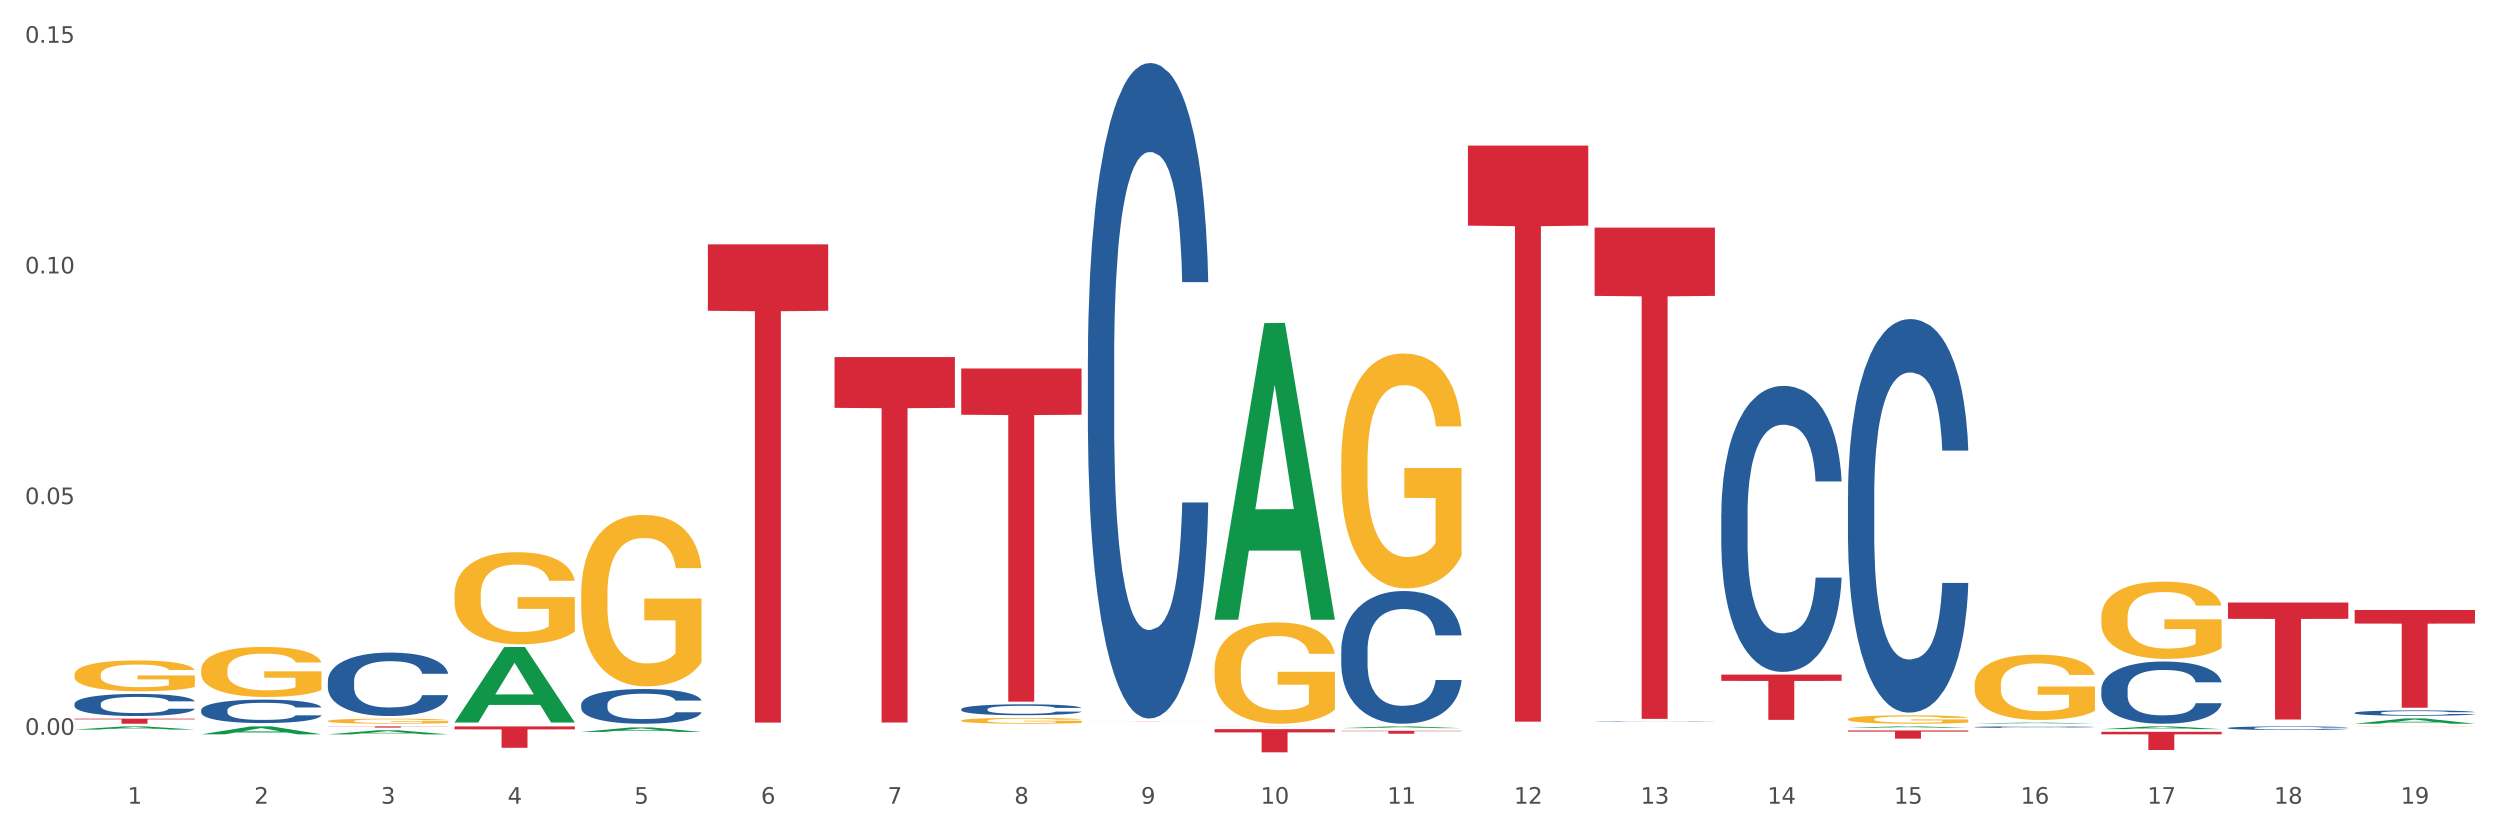 <?xml version="1.0" encoding="utf-8" standalone="no"?>
<!DOCTYPE svg PUBLIC "-//W3C//DTD SVG 1.1//EN"
  "http://www.w3.org/Graphics/SVG/1.1/DTD/svg11.dtd">
<svg xmlns:xlink="http://www.w3.org/1999/xlink" width="1080pt" height="360pt" viewBox="0 0 1080 360" xmlns="http://www.w3.org/2000/svg" version="1.1">
 <rect x="0" y="0" width="1080" height="360" fill="#333333" stroke="none"/>
 <defs>
  <style type="text/css">*{stroke-linejoin: round; stroke-linecap: butt}</style>
 </defs>
 <g id="figure_1">
  <g id="patch_1">
   <path d="M 0 360 
L 1080 360 
L 1080 0 
L 0 0 
z
" style="fill: #ffffff; stroke: #ffffff; stroke-linejoin: miter"/>
  </g>
  <g id="axes_1">
   <g id="matplotlib.axis_1">
    <g id="xtick_1">
     <g id="text_1">
      <!-- 1 -->
      <g style="fill: #4d4d4d" transform="translate(55.115 347.204) scale(0.096 -0.096)">
       <defs>
        <path id="DejaVuSans-31" d="M 794 531 
L 1825 531 
L 1825 4091 
L 703 3866 
L 703 4441 
L 1819 4666 
L 2450 4666 
L 2450 531 
L 3481 531 
L 3481 0 
L 794 0 
L 794 531 
z
" transform="scale(0.016)"/>
       </defs>
       <use xlink:href="#DejaVuSans-31"/>
      </g>
     </g>
    </g>
    <g id="xtick_2">
     <g id="text_2">
      <!-- 2 -->
      <g style="fill: #4d4d4d" transform="translate(109.839 347.204) scale(0.096 -0.096)">
       <defs>
        <path id="DejaVuSans-32" d="M 1228 531 
L 3431 531 
L 3431 0 
L 469 0 
L 469 531 
Q 828 903 1448 1529 
Q 2069 2156 2228 2338 
Q 2531 2678 2651 2914 
Q 2772 3150 2772 3378 
Q 2772 3750 2511 3984 
Q 2250 4219 1831 4219 
Q 1534 4219 1204 4116 
Q 875 4013 500 3803 
L 500 4441 
Q 881 4594 1212 4672 
Q 1544 4750 1819 4750 
Q 2544 4750 2975 4387 
Q 3406 4025 3406 3419 
Q 3406 3131 3298 2873 
Q 3191 2616 2906 2266 
Q 2828 2175 2409 1742 
Q 1991 1309 1228 531 
z
" transform="scale(0.016)"/>
       </defs>
       <use xlink:href="#DejaVuSans-32"/>
      </g>
     </g>
    </g>
    <g id="xtick_3">
     <g id="text_3">
      <!-- 3 -->
      <g style="fill: #4d4d4d" transform="translate(164.564 347.204) scale(0.096 -0.096)">
       <defs>
        <path id="DejaVuSans-33" d="M 2597 2516 
Q 3050 2419 3304 2112 
Q 3559 1806 3559 1356 
Q 3559 666 3084 287 
Q 2609 -91 1734 -91 
Q 1441 -91 1130 -33 
Q 819 25 488 141 
L 488 750 
Q 750 597 1062 519 
Q 1375 441 1716 441 
Q 2309 441 2620 675 
Q 2931 909 2931 1356 
Q 2931 1769 2642 2001 
Q 2353 2234 1838 2234 
L 1294 2234 
L 1294 2753 
L 1863 2753 
Q 2328 2753 2575 2939 
Q 2822 3125 2822 3475 
Q 2822 3834 2567 4026 
Q 2313 4219 1838 4219 
Q 1578 4219 1281 4162 
Q 984 4106 628 3988 
L 628 4550 
Q 988 4650 1302 4700 
Q 1616 4750 1894 4750 
Q 2613 4750 3031 4423 
Q 3450 4097 3450 3541 
Q 3450 3153 3228 2886 
Q 3006 2619 2597 2516 
z
" transform="scale(0.016)"/>
       </defs>
       <use xlink:href="#DejaVuSans-33"/>
      </g>
     </g>
    </g>
    <g id="xtick_4">
     <g id="text_4">
      <!-- 4 -->
      <g style="fill: #4d4d4d" transform="translate(219.288 347.204) scale(0.096 -0.096)">
       <defs>
        <path id="DejaVuSans-34" d="M 2419 4116 
L 825 1625 
L 2419 1625 
L 2419 4116 
z
M 2253 4666 
L 3047 4666 
L 3047 1625 
L 3713 1625 
L 3713 1100 
L 3047 1100 
L 3047 0 
L 2419 0 
L 2419 1100 
L 313 1100 
L 313 1709 
L 2253 4666 
z
" transform="scale(0.016)"/>
       </defs>
       <use xlink:href="#DejaVuSans-34"/>
      </g>
     </g>
    </g>
    <g id="xtick_5">
     <g id="text_5">
      <!-- 5 -->
      <g style="fill: #4d4d4d" transform="translate(274.012 347.204) scale(0.096 -0.096)">
       <defs>
        <path id="DejaVuSans-35" d="M 691 4666 
L 3169 4666 
L 3169 4134 
L 1269 4134 
L 1269 2991 
Q 1406 3038 1543 3061 
Q 1681 3084 1819 3084 
Q 2600 3084 3056 2656 
Q 3513 2228 3513 1497 
Q 3513 744 3044 326 
Q 2575 -91 1722 -91 
Q 1428 -91 1123 -41 
Q 819 9 494 109 
L 494 744 
Q 775 591 1075 516 
Q 1375 441 1709 441 
Q 2250 441 2565 725 
Q 2881 1009 2881 1497 
Q 2881 1984 2565 2268 
Q 2250 2553 1709 2553 
Q 1456 2553 1204 2497 
Q 953 2441 691 2322 
L 691 4666 
z
" transform="scale(0.016)"/>
       </defs>
       <use xlink:href="#DejaVuSans-35"/>
      </g>
     </g>
    </g>
    <g id="xtick_6">
     <g id="text_6">
      <!-- 6 -->
      <g style="fill: #4d4d4d" transform="translate(328.736 347.204) scale(0.096 -0.096)">
       <defs>
        <path id="DejaVuSans-36" d="M 2113 2584 
Q 1688 2584 1439 2293 
Q 1191 2003 1191 1497 
Q 1191 994 1439 701 
Q 1688 409 2113 409 
Q 2538 409 2786 701 
Q 3034 994 3034 1497 
Q 3034 2003 2786 2293 
Q 2538 2584 2113 2584 
z
M 3366 4563 
L 3366 3988 
Q 3128 4100 2886 4159 
Q 2644 4219 2406 4219 
Q 1781 4219 1451 3797 
Q 1122 3375 1075 2522 
Q 1259 2794 1537 2939 
Q 1816 3084 2150 3084 
Q 2853 3084 3261 2657 
Q 3669 2231 3669 1497 
Q 3669 778 3244 343 
Q 2819 -91 2113 -91 
Q 1303 -91 875 529 
Q 447 1150 447 2328 
Q 447 3434 972 4092 
Q 1497 4750 2381 4750 
Q 2619 4750 2861 4703 
Q 3103 4656 3366 4563 
z
" transform="scale(0.016)"/>
       </defs>
       <use xlink:href="#DejaVuSans-36"/>
      </g>
     </g>
    </g>
    <g id="xtick_7">
     <g id="text_7">
      <!-- 7 -->
      <g style="fill: #4d4d4d" transform="translate(383.461 347.204) scale(0.096 -0.096)">
       <defs>
        <path id="DejaVuSans-37" d="M 525 4666 
L 3525 4666 
L 3525 4397 
L 1831 0 
L 1172 0 
L 2766 4134 
L 525 4134 
L 525 4666 
z
" transform="scale(0.016)"/>
       </defs>
       <use xlink:href="#DejaVuSans-37"/>
      </g>
     </g>
    </g>
    <g id="xtick_8">
     <g id="text_8">
      <!-- 8 -->
      <g style="fill: #4d4d4d" transform="translate(438.185 347.204) scale(0.096 -0.096)">
       <defs>
        <path id="DejaVuSans-38" d="M 2034 2216 
Q 1584 2216 1326 1975 
Q 1069 1734 1069 1313 
Q 1069 891 1326 650 
Q 1584 409 2034 409 
Q 2484 409 2743 651 
Q 3003 894 3003 1313 
Q 3003 1734 2745 1975 
Q 2488 2216 2034 2216 
z
M 1403 2484 
Q 997 2584 770 2862 
Q 544 3141 544 3541 
Q 544 4100 942 4425 
Q 1341 4750 2034 4750 
Q 2731 4750 3128 4425 
Q 3525 4100 3525 3541 
Q 3525 3141 3298 2862 
Q 3072 2584 2669 2484 
Q 3125 2378 3379 2068 
Q 3634 1759 3634 1313 
Q 3634 634 3220 271 
Q 2806 -91 2034 -91 
Q 1263 -91 848 271 
Q 434 634 434 1313 
Q 434 1759 690 2068 
Q 947 2378 1403 2484 
z
M 1172 3481 
Q 1172 3119 1398 2916 
Q 1625 2713 2034 2713 
Q 2441 2713 2670 2916 
Q 2900 3119 2900 3481 
Q 2900 3844 2670 4047 
Q 2441 4250 2034 4250 
Q 1625 4250 1398 4047 
Q 1172 3844 1172 3481 
z
" transform="scale(0.016)"/>
       </defs>
       <use xlink:href="#DejaVuSans-38"/>
      </g>
     </g>
    </g>
    <g id="xtick_9">
     <g id="text_9">
      <!-- 9 -->
      <g style="fill: #4d4d4d" transform="translate(492.909 347.204) scale(0.096 -0.096)">
       <defs>
        <path id="DejaVuSans-39" d="M 703 97 
L 703 672 
Q 941 559 1184 500 
Q 1428 441 1663 441 
Q 2288 441 2617 861 
Q 2947 1281 2994 2138 
Q 2813 1869 2534 1725 
Q 2256 1581 1919 1581 
Q 1219 1581 811 2004 
Q 403 2428 403 3163 
Q 403 3881 828 4315 
Q 1253 4750 1959 4750 
Q 2769 4750 3195 4129 
Q 3622 3509 3622 2328 
Q 3622 1225 3098 567 
Q 2575 -91 1691 -91 
Q 1453 -91 1209 -44 
Q 966 3 703 97 
z
M 1959 2075 
Q 2384 2075 2632 2365 
Q 2881 2656 2881 3163 
Q 2881 3666 2632 3958 
Q 2384 4250 1959 4250 
Q 1534 4250 1286 3958 
Q 1038 3666 1038 3163 
Q 1038 2656 1286 2365 
Q 1534 2075 1959 2075 
z
" transform="scale(0.016)"/>
       </defs>
       <use xlink:href="#DejaVuSans-39"/>
      </g>
     </g>
    </g>
    <g id="xtick_10">
     <g id="text_10">
      <!-- 10 -->
      <g style="fill: #4d4d4d" transform="translate(544.58 347.204) scale(0.096 -0.096)">
       <defs>
        <path id="DejaVuSans-30" d="M 2034 4250 
Q 1547 4250 1301 3770 
Q 1056 3291 1056 2328 
Q 1056 1369 1301 889 
Q 1547 409 2034 409 
Q 2525 409 2770 889 
Q 3016 1369 3016 2328 
Q 3016 3291 2770 3770 
Q 2525 4250 2034 4250 
z
M 2034 4750 
Q 2819 4750 3233 4129 
Q 3647 3509 3647 2328 
Q 3647 1150 3233 529 
Q 2819 -91 2034 -91 
Q 1250 -91 836 529 
Q 422 1150 422 2328 
Q 422 3509 836 4129 
Q 1250 4750 2034 4750 
z
" transform="scale(0.016)"/>
       </defs>
       <use xlink:href="#DejaVuSans-31"/>
       <use xlink:href="#DejaVuSans-30" transform="translate(63.623 0)"/>
      </g>
     </g>
    </g>
    <g id="xtick_11">
     <g id="text_11">
      <!-- 11 -->
      <g style="fill: #4d4d4d" transform="translate(599.304 347.204) scale(0.096 -0.096)">
       <use xlink:href="#DejaVuSans-31"/>
       <use xlink:href="#DejaVuSans-31" transform="translate(63.623 0)"/>
      </g>
     </g>
    </g>
    <g id="xtick_12">
     <g id="text_12">
      <!-- 12 -->
      <g style="fill: #4d4d4d" transform="translate(654.028 347.204) scale(0.096 -0.096)">
       <use xlink:href="#DejaVuSans-31"/>
       <use xlink:href="#DejaVuSans-32" transform="translate(63.623 0)"/>
      </g>
     </g>
    </g>
    <g id="xtick_13">
     <g id="text_13">
      <!-- 13 -->
      <g style="fill: #4d4d4d" transform="translate(708.752 347.204) scale(0.096 -0.096)">
       <use xlink:href="#DejaVuSans-31"/>
       <use xlink:href="#DejaVuSans-33" transform="translate(63.623 0)"/>
      </g>
     </g>
    </g>
    <g id="xtick_14">
     <g id="text_14">
      <!-- 14 -->
      <g style="fill: #4d4d4d" transform="translate(763.477 347.204) scale(0.096 -0.096)">
       <use xlink:href="#DejaVuSans-31"/>
       <use xlink:href="#DejaVuSans-34" transform="translate(63.623 0)"/>
      </g>
     </g>
    </g>
    <g id="xtick_15">
     <g id="text_15">
      <!-- 15 -->
      <g style="fill: #4d4d4d" transform="translate(818.201 347.204) scale(0.096 -0.096)">
       <use xlink:href="#DejaVuSans-31"/>
       <use xlink:href="#DejaVuSans-35" transform="translate(63.623 0)"/>
      </g>
     </g>
    </g>
    <g id="xtick_16">
     <g id="text_16">
      <!-- 16 -->
      <g style="fill: #4d4d4d" transform="translate(872.925 347.204) scale(0.096 -0.096)">
       <use xlink:href="#DejaVuSans-31"/>
       <use xlink:href="#DejaVuSans-36" transform="translate(63.623 0)"/>
      </g>
     </g>
    </g>
    <g id="xtick_17">
     <g id="text_17">
      <!-- 17 -->
      <g style="fill: #4d4d4d" transform="translate(927.649 347.204) scale(0.096 -0.096)">
       <use xlink:href="#DejaVuSans-31"/>
       <use xlink:href="#DejaVuSans-37" transform="translate(63.623 0)"/>
      </g>
     </g>
    </g>
    <g id="xtick_18">
     <g id="text_18">
      <!-- 18 -->
      <g style="fill: #4d4d4d" transform="translate(982.374 347.204) scale(0.096 -0.096)">
       <use xlink:href="#DejaVuSans-31"/>
       <use xlink:href="#DejaVuSans-38" transform="translate(63.623 0)"/>
      </g>
     </g>
    </g>
    <g id="xtick_19">
     <g id="text_19">
      <!-- 19 -->
      <g style="fill: #4d4d4d" transform="translate(1037.098 347.204) scale(0.096 -0.096)">
       <use xlink:href="#DejaVuSans-31"/>
       <use xlink:href="#DejaVuSans-39" transform="translate(63.623 0)"/>
      </g>
     </g>
    </g>
    <g id="xtick_20"/>
    <g id="xtick_21"/>
    <g id="xtick_22"/>
    <g id="xtick_23"/>
    <g id="xtick_24"/>
    <g id="xtick_25"/>
    <g id="xtick_26"/>
    <g id="xtick_27"/>
    <g id="xtick_28"/>
    <g id="xtick_29"/>
    <g id="xtick_30"/>
    <g id="xtick_31"/>
    <g id="xtick_32"/>
    <g id="xtick_33"/>
    <g id="xtick_34"/>
    <g id="xtick_35"/>
    <g id="xtick_36"/>
    <g id="xtick_37"/>
   </g>
   <g id="matplotlib.axis_2">
    <g id="ytick_1">
     <g id="text_20">
      <!-- 0.00 -->
      <g style="fill: #4d4d4d" transform="translate(10.8 317.444) scale(0.096 -0.096)">
       <defs>
        <path id="DejaVuSans-2e" d="M 684 794 
L 1344 794 
L 1344 0 
L 684 0 
L 684 794 
z
" transform="scale(0.016)"/>
       </defs>
       <use xlink:href="#DejaVuSans-30"/>
       <use xlink:href="#DejaVuSans-2e" transform="translate(63.623 0)"/>
       <use xlink:href="#DejaVuSans-30" transform="translate(95.41 0)"/>
       <use xlink:href="#DejaVuSans-30" transform="translate(159.033 0)"/>
      </g>
     </g>
    </g>
    <g id="ytick_2">
     <g id="text_21">
      <!-- 0.05 -->
      <g style="fill: #4d4d4d" transform="translate(10.8 217.789) scale(0.096 -0.096)">
       <use xlink:href="#DejaVuSans-30"/>
       <use xlink:href="#DejaVuSans-2e" transform="translate(63.623 0)"/>
       <use xlink:href="#DejaVuSans-30" transform="translate(95.41 0)"/>
       <use xlink:href="#DejaVuSans-35" transform="translate(159.033 0)"/>
      </g>
     </g>
    </g>
    <g id="ytick_3">
     <g id="text_22">
      <!-- 0.10 -->
      <g style="fill: #4d4d4d" transform="translate(10.8 118.134) scale(0.096 -0.096)">
       <use xlink:href="#DejaVuSans-30"/>
       <use xlink:href="#DejaVuSans-2e" transform="translate(63.623 0)"/>
       <use xlink:href="#DejaVuSans-31" transform="translate(95.41 0)"/>
       <use xlink:href="#DejaVuSans-30" transform="translate(159.033 0)"/>
      </g>
     </g>
    </g>
    <g id="ytick_4">
     <g id="text_23">
      <!-- 0.15 -->
      <g style="fill: #4d4d4d" transform="translate(10.8 18.48) scale(0.096 -0.096)">
       <use xlink:href="#DejaVuSans-30"/>
       <use xlink:href="#DejaVuSans-2e" transform="translate(63.623 0)"/>
       <use xlink:href="#DejaVuSans-31" transform="translate(95.41 0)"/>
       <use xlink:href="#DejaVuSans-35" transform="translate(159.033 0)"/>
      </g>
     </g>
    </g>
    <g id="ytick_5"/>
    <g id="ytick_6"/>
    <g id="ytick_7"/>
   </g>
   <g id="PolyCollection_1">
    <path d="M 32.175 315.174 
L 32.229 315.173 
L 53.667 313.798 
L 62.564 313.796 
L 84.163 315.177 
L 73.873 315.177 
L 69.21 314.855 
L 47.075 314.855 
L 46.914 314.86 
L 42.412 315.177 
L 32.175 315.177 
L 32.175 315.174 
L 49.862 314.663 
L 66.423 314.662 
L 58.223 314.091 
L 58.115 314.088 
L 58.008 314.092 
L 49.808 314.662 
L 49.862 314.663 
L 32.175 315.174 
z
" clip-path="url(#pc547f99ebc)" style="fill: #109648"/>
    <path d="M 86.899 317.233 
L 86.953 317.229 
L 108.391 313.8 
L 117.288 313.796 
L 138.887 317.239 
L 128.597 317.239 
L 123.934 316.437 
L 101.799 316.437 
L 101.638 316.45 
L 97.136 317.239 
L 86.899 317.239 
L 86.899 317.233 
L 104.586 315.959 
L 121.147 315.956 
L 112.947 314.53 
L 112.84 314.524 
L 112.733 314.533 
L 104.532 315.956 
L 104.586 315.959 
L 86.899 317.233 
z
" clip-path="url(#pc547f99ebc)" style="fill: #109648"/>
    <path d="M 141.624 317.244 
L 141.677 317.242 
L 163.116 315.471 
L 172.012 315.469 
L 193.612 317.247 
L 183.321 317.247 
L 178.658 316.833 
L 156.523 316.833 
L 156.362 316.84 
L 151.86 317.247 
L 141.624 317.247 
L 141.624 317.244 
L 159.31 316.586 
L 175.871 316.585 
L 167.671 315.848 
L 167.564 315.845 
L 167.457 315.85 
L 159.257 316.585 
L 159.31 316.586 
L 141.624 317.244 
z
" clip-path="url(#pc547f99ebc)" style="fill: #109648"/>
    <path d="M 251.072 316.189 
L 251.126 316.187 
L 272.564 314.24 
L 281.461 314.238 
L 303.06 316.193 
L 292.77 316.193 
L 288.107 315.737 
L 265.972 315.737 
L 265.811 315.745 
L 261.309 316.193 
L 251.072 316.193 
L 251.072 316.189 
L 268.759 315.466 
L 285.32 315.464 
L 277.12 314.654 
L 277.013 314.651 
L 276.905 314.656 
L 268.705 315.464 
L 268.759 315.466 
L 251.072 316.189 
z
" clip-path="url(#pc547f99ebc)" style="fill: #109648"/>
    <path d="M 634.142 62.896 
L 686.13 62.896 
L 686.13 97.48 
L 665.68 97.714 
L 665.68 311.762 
L 654.469 311.762 
L 654.469 97.714 
L 634.142 97.48 
L 634.142 63.13 
L 634.142 62.896 
z
" clip-path="url(#pc547f99ebc)" style="fill: #d62839"/>
    <path d="M 798.315 315.56 
L 850.303 315.56 
L 850.303 316.054 
L 829.853 316.057 
L 829.853 319.111 
L 818.642 319.111 
L 818.642 316.057 
L 798.315 316.054 
L 798.315 315.564 
L 798.315 315.56 
z
" clip-path="url(#pc547f99ebc)" style="fill: #d62839"/>
    <path d="M 743.591 291.423 
L 795.579 291.423 
L 795.579 294.142 
L 775.128 294.161 
L 775.128 310.993 
L 763.918 310.993 
L 763.918 294.161 
L 743.591 294.142 
L 743.591 291.441 
L 743.591 291.423 
z
" clip-path="url(#pc547f99ebc)" style="fill: #d62839"/>
    <path d="M 688.866 98.332 
L 740.854 98.332 
L 740.854 127.824 
L 720.404 128.023 
L 720.404 310.549 
L 709.193 310.549 
L 709.193 128.023 
L 688.866 127.824 
L 688.866 98.532 
L 688.866 98.332 
z
" clip-path="url(#pc547f99ebc)" style="fill: #d62839"/>
    <path d="M 907.763 316.144 
L 959.751 316.144 
L 959.751 317.237 
L 939.301 317.244 
L 939.301 324.011 
L 928.09 324.011 
L 928.09 317.244 
L 907.763 317.237 
L 907.763 316.151 
L 907.763 316.144 
z
" clip-path="url(#pc547f99ebc)" style="fill: #d62839"/>
    <path d="M 962.488 260.308 
L 1014.476 260.308 
L 1014.476 267.331 
L 994.025 267.378 
L 994.025 310.842 
L 982.815 310.842 
L 982.815 267.378 
L 962.488 267.331 
L 962.488 260.356 
L 962.488 260.308 
z
" clip-path="url(#pc547f99ebc)" style="fill: #d62839"/>
    <path d="M 1017.212 263.509 
L 1069.2 263.509 
L 1069.2 269.378 
L 1048.75 269.418 
L 1048.75 305.744 
L 1037.539 305.744 
L 1037.539 269.418 
L 1017.212 269.378 
L 1017.212 263.549 
L 1017.212 263.509 
z
" clip-path="url(#pc547f99ebc)" style="fill: #d62839"/>
    <path d="M 32.175 310.471 
L 84.163 310.471 
L 84.163 310.774 
L 63.713 310.776 
L 63.713 312.65 
L 52.502 312.65 
L 52.502 310.776 
L 32.175 310.774 
L 32.175 310.473 
L 32.175 310.471 
z
" clip-path="url(#pc547f99ebc)" style="fill: #d62839"/>
    <path d="M 360.521 154.255 
L 412.509 154.255 
L 412.509 176.194 
L 392.058 176.342 
L 392.058 312.126 
L 380.848 312.126 
L 380.848 176.342 
L 360.521 176.194 
L 360.521 154.403 
L 360.521 154.255 
z
" clip-path="url(#pc547f99ebc)" style="fill: #d62839"/>
    <path d="M 305.796 105.543 
L 357.784 105.543 
L 357.784 134.257 
L 337.334 134.451 
L 337.334 312.17 
L 326.123 312.17 
L 326.123 134.451 
L 305.796 134.257 
L 305.796 105.737 
L 305.796 105.543 
z
" clip-path="url(#pc547f99ebc)" style="fill: #d62839"/>
    <path d="M 196.348 313.796 
L 248.336 313.796 
L 248.336 315.083 
L 227.886 315.092 
L 227.886 323.056 
L 216.675 323.056 
L 216.675 315.092 
L 196.348 315.083 
L 196.348 313.805 
L 196.348 313.796 
z
" clip-path="url(#pc547f99ebc)" style="fill: #d62839"/>
    <path d="M 141.624 313.796 
L 193.612 313.796 
L 193.612 313.87 
L 173.161 313.87 
L 173.161 314.323 
L 161.951 314.323 
L 161.951 313.87 
L 141.624 313.87 
L 141.624 313.797 
L 141.624 313.796 
z
" clip-path="url(#pc547f99ebc)" style="fill: #d62839"/>
    <path d="M 415.245 159.166 
L 467.233 159.166 
L 467.233 179.17 
L 446.783 179.305 
L 446.783 303.111 
L 435.572 303.111 
L 435.572 179.305 
L 415.245 179.17 
L 415.245 159.301 
L 415.245 159.166 
z
" clip-path="url(#pc547f99ebc)" style="fill: #d62839"/>
    <path d="M 251.072 256.66 
L 251.133 256.593 
L 251.133 254.157 
L 251.256 252.06 
L 251.87 246.985 
L 252.791 242.79 
L 253.466 240.558 
L 254.141 238.731 
L 254.939 236.904 
L 255.921 235.01 
L 257.701 232.236 
L 258.806 230.815 
L 260.156 229.326 
L 262.611 227.161 
L 264.391 225.943 
L 266.233 224.929 
L 269.24 223.711 
L 271.204 223.169 
L 273.291 222.763 
L 275.808 222.493 
L 277.711 222.425 
L 281.884 222.628 
L 285.444 223.237 
L 287.163 223.711 
L 289.373 224.523 
L 290.539 225.064 
L 292.442 226.146 
L 294.406 227.567 
L 295.756 228.785 
L 297.782 231.085 
L 299.316 233.386 
L 300.728 236.227 
L 301.464 238.19 
L 302.017 240.016 
L 302.508 242.114 
L 302.999 245.429 
L 291.951 245.429 
L 291.521 243.061 
L 290.846 240.828 
L 289.864 238.663 
L 289.004 237.31 
L 287.531 235.619 
L 286.181 234.536 
L 284.769 233.724 
L 283.051 233.048 
L 281.7 232.709 
L 279.797 232.439 
L 276.053 232.506 
L 273.537 233.048 
L 271.818 233.724 
L 270.713 234.333 
L 269.731 235.01 
L 268.627 235.957 
L 267.338 237.378 
L 266.417 238.663 
L 265.496 240.287 
L 264.76 241.911 
L 264.084 243.805 
L 263.532 245.835 
L 263.102 247.932 
L 262.734 250.503 
L 262.427 254.766 
L 262.427 264.035 
L 262.55 266.132 
L 262.857 268.906 
L 263.225 271.004 
L 263.839 273.507 
L 264.391 275.199 
L 265.435 277.634 
L 266.601 279.664 
L 267.522 280.95 
L 268.442 282.032 
L 270.038 283.521 
L 271.818 284.738 
L 273.353 285.483 
L 275.44 286.159 
L 276.851 286.43 
L 278.079 286.565 
L 281.086 286.565 
L 283.235 286.362 
L 285.629 285.889 
L 287.47 285.28 
L 289.004 284.536 
L 290.723 283.318 
L 291.828 282.167 
L 291.828 268.027 
L 278.324 267.959 
L 278.324 258.555 
L 303.06 258.555 
L 303.06 286.159 
L 302.017 287.58 
L 300.851 288.866 
L 299.623 290.016 
L 297.782 291.437 
L 295.572 292.79 
L 293.608 293.737 
L 291.521 294.549 
L 289.066 295.293 
L 285.874 295.97 
L 283.91 296.24 
L 281.455 296.443 
L 278.57 296.511 
L 276.053 296.376 
L 273.598 296.037 
L 271.02 295.429 
L 268.504 294.549 
L 266.601 293.669 
L 264.698 292.587 
L 262.673 291.166 
L 261.077 289.813 
L 259.849 288.595 
L 258.499 287.039 
L 257.026 285.009 
L 255.921 283.182 
L 254.939 281.288 
L 253.896 278.852 
L 253.159 276.755 
L 252.422 274.116 
L 251.993 272.154 
L 251.502 269.109 
L 251.133 264.847 
L 251.072 256.66 
z
" clip-path="url(#pc547f99ebc)" style="fill: #f7b32b"/>
    <path d="M 415.245 311.293 
L 415.306 311.29 
L 415.306 311.207 
L 415.429 311.136 
L 416.043 310.963 
L 416.964 310.82 
L 417.639 310.744 
L 418.314 310.682 
L 419.112 310.62 
L 420.094 310.555 
L 421.874 310.461 
L 422.979 310.412 
L 424.329 310.361 
L 426.784 310.288 
L 428.564 310.246 
L 430.406 310.212 
L 433.413 310.17 
L 435.377 310.152 
L 437.464 310.138 
L 439.981 310.129 
L 441.883 310.126 
L 446.057 310.133 
L 449.617 310.154 
L 451.336 310.17 
L 453.545 310.198 
L 454.712 310.216 
L 456.614 310.253 
L 458.579 310.302 
L 459.929 310.343 
L 461.954 310.421 
L 463.489 310.5 
L 464.901 310.597 
L 465.637 310.663 
L 466.19 310.726 
L 466.681 310.797 
L 467.172 310.91 
L 456.123 310.91 
L 455.694 310.829 
L 455.019 310.753 
L 454.036 310.68 
L 453.177 310.633 
L 451.704 310.576 
L 450.354 310.539 
L 448.942 310.511 
L 447.223 310.488 
L 445.873 310.477 
L 443.97 310.468 
L 440.226 310.47 
L 437.71 310.488 
L 435.991 310.511 
L 434.886 310.532 
L 433.904 310.555 
L 432.799 310.587 
L 431.51 310.636 
L 430.59 310.68 
L 429.669 310.735 
L 428.932 310.79 
L 428.257 310.855 
L 427.705 310.924 
L 427.275 310.995 
L 426.907 311.083 
L 426.6 311.228 
L 426.6 311.544 
L 426.723 311.615 
L 427.03 311.71 
L 427.398 311.781 
L 428.012 311.866 
L 428.564 311.924 
L 429.608 312.007 
L 430.774 312.076 
L 431.695 312.12 
L 432.615 312.157 
L 434.211 312.207 
L 435.991 312.249 
L 437.526 312.274 
L 439.612 312.297 
L 441.024 312.307 
L 442.252 312.311 
L 445.259 312.311 
L 447.408 312.304 
L 449.801 312.288 
L 451.643 312.267 
L 453.177 312.242 
L 454.896 312.201 
L 456.001 312.161 
L 456.001 311.68 
L 442.497 311.677 
L 442.497 311.357 
L 467.233 311.357 
L 467.233 312.297 
L 466.19 312.346 
L 465.023 312.39 
L 463.796 312.429 
L 461.954 312.477 
L 459.745 312.523 
L 457.781 312.555 
L 455.694 312.583 
L 453.239 312.608 
L 450.047 312.632 
L 448.083 312.641 
L 445.628 312.648 
L 442.743 312.65 
L 440.226 312.645 
L 437.771 312.634 
L 435.193 312.613 
L 432.677 312.583 
L 430.774 312.553 
L 428.871 312.516 
L 426.846 312.468 
L 425.25 312.422 
L 424.022 312.38 
L 422.672 312.327 
L 421.199 312.258 
L 420.094 312.196 
L 419.112 312.131 
L 418.068 312.048 
L 417.332 311.977 
L 416.595 311.887 
L 416.166 311.82 
L 415.675 311.717 
L 415.306 311.571 
L 415.245 311.293 
z
" clip-path="url(#pc547f99ebc)" style="fill: #f7b32b"/>
    <path d="M 1017.212 313.868 
L 1017.273 313.868 
L 1017.273 313.863 
L 1017.396 313.858 
L 1018.01 313.848 
L 1018.931 313.839 
L 1019.606 313.834 
L 1020.281 313.83 
L 1021.079 313.827 
L 1022.061 313.823 
L 1023.841 313.817 
L 1024.946 313.814 
L 1026.296 313.811 
L 1028.751 313.806 
L 1030.531 313.804 
L 1032.373 313.802 
L 1035.38 313.799 
L 1037.344 313.798 
L 1039.431 313.797 
L 1041.948 313.796 
L 1043.85 313.796 
L 1048.024 313.797 
L 1051.584 313.798 
L 1053.303 313.799 
L 1055.512 313.801 
L 1056.679 313.802 
L 1058.581 313.804 
L 1060.546 313.807 
L 1061.896 313.81 
L 1063.921 313.814 
L 1065.456 313.819 
L 1066.868 313.825 
L 1067.604 313.829 
L 1068.157 313.833 
L 1068.648 313.837 
L 1069.139 313.844 
L 1058.09 313.844 
L 1057.661 313.839 
L 1056.986 313.835 
L 1056.004 313.83 
L 1055.144 313.827 
L 1053.671 313.824 
L 1052.321 313.822 
L 1050.909 313.82 
L 1049.19 313.818 
L 1047.84 313.818 
L 1045.937 313.817 
L 1042.193 313.817 
L 1039.677 313.818 
L 1037.958 313.82 
L 1036.853 313.821 
L 1035.871 313.823 
L 1034.766 313.825 
L 1033.477 313.828 
L 1032.557 313.83 
L 1031.636 313.834 
L 1030.899 313.837 
L 1030.224 313.841 
L 1029.672 313.845 
L 1029.242 313.85 
L 1028.874 313.855 
L 1028.567 313.864 
L 1028.567 313.883 
L 1028.69 313.888 
L 1028.997 313.893 
L 1029.365 313.898 
L 1029.979 313.903 
L 1030.531 313.907 
L 1031.575 313.912 
L 1032.741 313.916 
L 1033.662 313.919 
L 1034.582 313.921 
L 1036.178 313.924 
L 1037.958 313.927 
L 1039.493 313.928 
L 1041.579 313.93 
L 1042.991 313.93 
L 1044.219 313.93 
L 1047.226 313.93 
L 1049.375 313.93 
L 1051.768 313.929 
L 1053.61 313.928 
L 1055.144 313.926 
L 1056.863 313.924 
L 1057.968 313.921 
L 1057.968 313.892 
L 1044.464 313.891 
L 1044.464 313.872 
L 1069.2 313.872 
L 1069.2 313.93 
L 1068.157 313.932 
L 1066.99 313.935 
L 1065.763 313.938 
L 1063.921 313.941 
L 1061.712 313.943 
L 1059.748 313.945 
L 1057.661 313.947 
L 1055.206 313.949 
L 1052.014 313.95 
L 1050.05 313.951 
L 1047.595 313.951 
L 1044.71 313.951 
L 1042.193 313.951 
L 1039.738 313.95 
L 1037.16 313.949 
L 1034.644 313.947 
L 1032.741 313.945 
L 1030.838 313.943 
L 1028.813 313.94 
L 1027.217 313.937 
L 1025.989 313.935 
L 1024.639 313.931 
L 1023.166 313.927 
L 1022.061 313.923 
L 1021.079 313.919 
L 1020.035 313.914 
L 1019.299 313.91 
L 1018.562 313.904 
L 1018.133 313.9 
L 1017.642 313.894 
L 1017.273 313.885 
L 1017.212 313.868 
z
" clip-path="url(#pc547f99ebc)" style="fill: #f7b32b"/>
    <path d="M 798.315 310.696 
L 798.376 310.693 
L 798.376 310.573 
L 798.499 310.47 
L 799.113 310.221 
L 800.033 310.016 
L 800.709 309.906 
L 801.384 309.817 
L 802.182 309.727 
L 803.164 309.634 
L 804.944 309.498 
L 806.049 309.429 
L 807.399 309.356 
L 809.854 309.249 
L 811.634 309.19 
L 813.475 309.14 
L 816.483 309.08 
L 818.447 309.054 
L 820.534 309.034 
L 823.051 309.02 
L 824.953 309.017 
L 829.127 309.027 
L 832.687 309.057 
L 834.406 309.08 
L 836.615 309.12 
L 837.782 309.147 
L 839.684 309.2 
L 841.648 309.269 
L 842.999 309.329 
L 845.024 309.442 
L 846.559 309.555 
L 847.97 309.694 
L 848.707 309.79 
L 849.259 309.88 
L 849.75 309.983 
L 850.242 310.145 
L 839.193 310.145 
L 838.764 310.029 
L 838.088 309.92 
L 837.106 309.813 
L 836.247 309.747 
L 834.774 309.664 
L 833.424 309.611 
L 832.012 309.571 
L 830.293 309.538 
L 828.943 309.521 
L 827.04 309.508 
L 823.296 309.511 
L 820.78 309.538 
L 819.061 309.571 
L 817.956 309.601 
L 816.974 309.634 
L 815.869 309.681 
L 814.58 309.75 
L 813.66 309.813 
L 812.739 309.893 
L 812.002 309.973 
L 811.327 310.066 
L 810.775 310.165 
L 810.345 310.268 
L 809.977 310.394 
L 809.67 310.603 
L 809.67 311.057 
L 809.793 311.16 
L 810.1 311.296 
L 810.468 311.399 
L 811.082 311.522 
L 811.634 311.605 
L 812.678 311.724 
L 813.844 311.824 
L 814.764 311.887 
L 815.685 311.94 
L 817.281 312.013 
L 819.061 312.073 
L 820.595 312.109 
L 822.682 312.142 
L 824.094 312.156 
L 825.322 312.162 
L 828.329 312.162 
L 830.477 312.152 
L 832.871 312.129 
L 834.713 312.099 
L 836.247 312.063 
L 837.966 312.003 
L 839.071 311.947 
L 839.071 311.253 
L 825.567 311.25 
L 825.567 310.789 
L 850.303 310.789 
L 850.303 312.142 
L 849.259 312.212 
L 848.093 312.275 
L 846.866 312.331 
L 845.024 312.401 
L 842.815 312.468 
L 840.851 312.514 
L 838.764 312.554 
L 836.308 312.59 
L 833.117 312.623 
L 831.153 312.637 
L 828.697 312.647 
L 825.813 312.65 
L 823.296 312.643 
L 820.841 312.627 
L 818.263 312.597 
L 815.746 312.554 
L 813.844 312.511 
L 811.941 312.458 
L 809.915 312.388 
L 808.32 312.322 
L 807.092 312.262 
L 805.742 312.185 
L 804.269 312.086 
L 803.164 311.996 
L 802.182 311.904 
L 801.138 311.784 
L 800.402 311.681 
L 799.665 311.552 
L 799.236 311.456 
L 798.744 311.306 
L 798.376 311.097 
L 798.315 310.696 
z
" clip-path="url(#pc547f99ebc)" style="fill: #f7b32b"/>
    <path d="M 853.039 295.837 
L 853.1 295.811 
L 853.1 294.884 
L 853.223 294.085 
L 853.837 292.152 
L 854.758 290.555 
L 855.433 289.705 
L 856.108 289.009 
L 856.906 288.313 
L 857.888 287.592 
L 859.668 286.535 
L 860.773 285.994 
L 862.123 285.427 
L 864.578 284.603 
L 866.358 284.139 
L 868.2 283.753 
L 871.207 283.289 
L 873.171 283.083 
L 875.258 282.928 
L 877.775 282.825 
L 879.678 282.799 
L 883.851 282.877 
L 887.411 283.108 
L 889.13 283.289 
L 891.34 283.598 
L 892.506 283.804 
L 894.409 284.216 
L 896.373 284.757 
L 897.723 285.221 
L 899.749 286.097 
L 901.283 286.973 
L 902.695 288.056 
L 903.431 288.803 
L 903.984 289.498 
L 904.475 290.297 
L 904.966 291.56 
L 893.918 291.56 
L 893.488 290.658 
L 892.813 289.808 
L 891.831 288.983 
L 890.971 288.468 
L 889.498 287.824 
L 888.148 287.411 
L 886.736 287.102 
L 885.018 286.845 
L 883.667 286.716 
L 881.765 286.613 
L 878.02 286.638 
L 875.504 286.845 
L 873.785 287.102 
L 872.68 287.334 
L 871.698 287.592 
L 870.594 287.952 
L 869.305 288.494 
L 868.384 288.983 
L 867.463 289.602 
L 866.727 290.22 
L 866.051 290.941 
L 865.499 291.714 
L 865.069 292.513 
L 864.701 293.492 
L 864.394 295.116 
L 864.394 298.645 
L 864.517 299.444 
L 864.824 300.501 
L 865.192 301.299 
L 865.806 302.253 
L 866.358 302.897 
L 867.402 303.825 
L 868.568 304.597 
L 869.489 305.087 
L 870.409 305.499 
L 872.005 306.066 
L 873.785 306.53 
L 875.32 306.813 
L 877.407 307.071 
L 878.818 307.174 
L 880.046 307.226 
L 883.053 307.226 
L 885.202 307.148 
L 887.596 306.968 
L 889.437 306.736 
L 890.971 306.453 
L 892.69 305.989 
L 893.795 305.551 
L 893.795 300.166 
L 880.291 300.14 
L 880.291 296.558 
L 905.027 296.558 
L 905.027 307.071 
L 903.984 307.612 
L 902.818 308.102 
L 901.59 308.54 
L 899.749 309.081 
L 897.539 309.596 
L 895.575 309.957 
L 893.488 310.266 
L 891.033 310.549 
L 887.841 310.807 
L 885.877 310.91 
L 883.422 310.988 
L 880.537 311.013 
L 878.02 310.962 
L 875.565 310.833 
L 872.987 310.601 
L 870.471 310.266 
L 868.568 309.931 
L 866.665 309.519 
L 864.64 308.978 
L 863.044 308.462 
L 861.816 307.999 
L 860.466 307.406 
L 858.993 306.633 
L 857.888 305.937 
L 856.906 305.216 
L 855.863 304.288 
L 855.126 303.49 
L 854.389 302.485 
L 853.96 301.737 
L 853.469 300.578 
L 853.1 298.955 
L 853.039 295.837 
z
" clip-path="url(#pc547f99ebc)" style="fill: #f7b32b"/>
    <path d="M 907.763 266.685 
L 907.825 266.655 
L 907.825 265.558 
L 907.948 264.613 
L 908.561 262.327 
L 909.482 260.438 
L 910.157 259.432 
L 910.832 258.609 
L 911.63 257.786 
L 912.612 256.933 
L 914.392 255.684 
L 915.497 255.044 
L 916.847 254.373 
L 919.303 253.398 
L 921.083 252.849 
L 922.924 252.392 
L 925.932 251.844 
L 927.896 251.6 
L 929.983 251.417 
L 932.499 251.295 
L 934.402 251.265 
L 938.576 251.356 
L 942.136 251.63 
L 943.854 251.844 
L 946.064 252.209 
L 947.23 252.453 
L 949.133 252.941 
L 951.097 253.581 
L 952.447 254.129 
L 954.473 255.165 
L 956.007 256.202 
L 957.419 257.482 
L 958.156 258.365 
L 958.708 259.188 
L 959.199 260.133 
L 959.69 261.626 
L 948.642 261.626 
L 948.212 260.56 
L 947.537 259.554 
L 946.555 258.579 
L 945.696 257.969 
L 944.223 257.207 
L 942.872 256.72 
L 941.46 256.354 
L 939.742 256.049 
L 938.392 255.897 
L 936.489 255.775 
L 932.745 255.805 
L 930.228 256.049 
L 928.51 256.354 
L 927.405 256.628 
L 926.423 256.933 
L 925.318 257.36 
L 924.029 258 
L 923.108 258.579 
L 922.187 259.31 
L 921.451 260.042 
L 920.776 260.895 
L 920.223 261.809 
L 919.794 262.754 
L 919.425 263.912 
L 919.119 265.832 
L 919.119 270.007 
L 919.241 270.952 
L 919.548 272.201 
L 919.916 273.146 
L 920.53 274.273 
L 921.083 275.035 
L 922.126 276.132 
L 923.292 277.047 
L 924.213 277.626 
L 925.134 278.113 
L 926.73 278.784 
L 928.51 279.332 
L 930.044 279.668 
L 932.131 279.972 
L 933.543 280.094 
L 934.77 280.155 
L 937.778 280.155 
L 939.926 280.064 
L 942.32 279.85 
L 944.161 279.576 
L 945.696 279.241 
L 947.414 278.692 
L 948.519 278.174 
L 948.519 271.805 
L 935.016 271.774 
L 935.016 267.538 
L 959.751 267.538 
L 959.751 279.972 
L 958.708 280.612 
L 957.542 281.191 
L 956.314 281.709 
L 954.473 282.349 
L 952.263 282.959 
L 950.299 283.385 
L 948.212 283.751 
L 945.757 284.086 
L 942.565 284.391 
L 940.601 284.513 
L 938.146 284.604 
L 935.261 284.635 
L 932.745 284.574 
L 930.29 284.422 
L 927.712 284.147 
L 925.195 283.751 
L 923.292 283.355 
L 921.39 282.867 
L 919.364 282.227 
L 917.768 281.618 
L 916.541 281.069 
L 915.19 280.368 
L 913.717 279.454 
L 912.612 278.631 
L 911.63 277.778 
L 910.587 276.681 
L 909.85 275.736 
L 909.114 274.548 
L 908.684 273.664 
L 908.193 272.293 
L 907.825 270.373 
L 907.763 266.685 
z
" clip-path="url(#pc547f99ebc)" style="fill: #f7b32b"/>
    <path d="M 579.418 199.592 
L 579.479 199.499 
L 579.479 196.163 
L 579.602 193.29 
L 580.216 186.34 
L 581.136 180.594 
L 581.812 177.536 
L 582.487 175.033 
L 583.285 172.531 
L 584.267 169.936 
L 586.047 166.137 
L 587.152 164.191 
L 588.502 162.152 
L 590.957 159.186 
L 592.737 157.518 
L 594.578 156.128 
L 597.586 154.46 
L 599.55 153.719 
L 601.637 153.162 
L 604.154 152.792 
L 606.056 152.699 
L 610.23 152.977 
L 613.79 153.811 
L 615.509 154.46 
L 617.718 155.572 
L 618.884 156.313 
L 620.787 157.796 
L 622.751 159.742 
L 624.102 161.41 
L 626.127 164.561 
L 627.662 167.712 
L 629.073 171.604 
L 629.81 174.292 
L 630.362 176.794 
L 630.853 179.667 
L 631.344 184.208 
L 620.296 184.208 
L 619.867 180.965 
L 619.191 177.906 
L 618.209 174.941 
L 617.35 173.087 
L 615.877 170.77 
L 614.527 169.288 
L 613.115 168.176 
L 611.396 167.249 
L 610.046 166.785 
L 608.143 166.415 
L 604.399 166.507 
L 601.882 167.249 
L 600.164 168.176 
L 599.059 169.01 
L 598.077 169.936 
L 596.972 171.234 
L 595.683 173.18 
L 594.763 174.941 
L 593.842 177.165 
L 593.105 179.389 
L 592.43 181.984 
L 591.878 184.764 
L 591.448 187.637 
L 591.08 191.159 
L 590.773 196.997 
L 590.773 209.693 
L 590.896 212.566 
L 591.203 216.366 
L 591.571 219.239 
L 592.185 222.668 
L 592.737 224.984 
L 593.78 228.321 
L 594.947 231.101 
L 595.867 232.862 
L 596.788 234.344 
L 598.384 236.383 
L 600.164 238.051 
L 601.698 239.071 
L 603.785 239.998 
L 605.197 240.368 
L 606.425 240.554 
L 609.432 240.554 
L 611.58 240.276 
L 613.974 239.627 
L 615.816 238.793 
L 617.35 237.773 
L 619.069 236.105 
L 620.173 234.53 
L 620.173 215.161 
L 606.67 215.068 
L 606.67 202.187 
L 631.406 202.187 
L 631.406 239.998 
L 630.362 241.944 
L 629.196 243.704 
L 627.969 245.28 
L 626.127 247.226 
L 623.918 249.08 
L 621.953 250.377 
L 619.867 251.489 
L 617.411 252.508 
L 614.22 253.435 
L 612.256 253.806 
L 609.8 254.084 
L 606.916 254.177 
L 604.399 253.991 
L 601.944 253.528 
L 599.366 252.694 
L 596.849 251.489 
L 594.947 250.284 
L 593.044 248.802 
L 591.018 246.855 
L 589.423 245.002 
L 588.195 243.334 
L 586.845 241.202 
L 585.372 238.422 
L 584.267 235.92 
L 583.285 233.325 
L 582.241 229.989 
L 581.505 227.116 
L 580.768 223.502 
L 580.338 220.814 
L 579.847 216.644 
L 579.479 210.805 
L 579.418 199.592 
z
" clip-path="url(#pc547f99ebc)" style="fill: #f7b32b"/>
    <path d="M 524.693 289.104 
L 524.755 289.064 
L 524.755 287.625 
L 524.878 286.385 
L 525.491 283.387 
L 526.412 280.908 
L 527.087 279.589 
L 527.762 278.51 
L 528.56 277.431 
L 529.542 276.311 
L 531.322 274.672 
L 532.427 273.833 
L 533.778 272.953 
L 536.233 271.674 
L 538.013 270.954 
L 539.854 270.355 
L 542.862 269.635 
L 544.826 269.315 
L 546.913 269.075 
L 549.429 268.915 
L 551.332 268.876 
L 555.506 268.995 
L 559.066 269.355 
L 560.784 269.635 
L 562.994 270.115 
L 564.16 270.435 
L 566.063 271.074 
L 568.027 271.914 
L 569.377 272.633 
L 571.403 273.993 
L 572.937 275.352 
L 574.349 277.031 
L 575.086 278.19 
L 575.638 279.269 
L 576.129 280.509 
L 576.62 282.468 
L 565.572 282.468 
L 565.142 281.068 
L 564.467 279.749 
L 563.485 278.47 
L 562.626 277.67 
L 561.153 276.671 
L 559.802 276.031 
L 558.391 275.552 
L 556.672 275.152 
L 555.322 274.952 
L 553.419 274.792 
L 549.675 274.832 
L 547.158 275.152 
L 545.44 275.552 
L 544.335 275.911 
L 543.353 276.311 
L 542.248 276.871 
L 540.959 277.71 
L 540.038 278.47 
L 539.118 279.429 
L 538.381 280.389 
L 537.706 281.508 
L 537.153 282.707 
L 536.724 283.947 
L 536.355 285.466 
L 536.049 287.984 
L 536.049 293.461 
L 536.171 294.7 
L 536.478 296.339 
L 536.847 297.579 
L 537.46 299.058 
L 538.013 300.057 
L 539.056 301.496 
L 540.222 302.696 
L 541.143 303.455 
L 542.064 304.095 
L 543.66 304.974 
L 545.44 305.694 
L 546.974 306.134 
L 549.061 306.534 
L 550.473 306.693 
L 551.7 306.773 
L 554.708 306.773 
L 556.856 306.653 
L 559.25 306.374 
L 561.091 306.014 
L 562.626 305.574 
L 564.344 304.855 
L 565.449 304.175 
L 565.449 295.82 
L 551.946 295.78 
L 551.946 290.223 
L 576.682 290.223 
L 576.682 306.534 
L 575.638 307.373 
L 574.472 308.133 
L 573.244 308.812 
L 571.403 309.652 
L 569.193 310.451 
L 567.229 311.011 
L 565.142 311.491 
L 562.687 311.93 
L 559.495 312.33 
L 557.531 312.49 
L 555.076 312.61 
L 552.191 312.65 
L 549.675 312.57 
L 547.22 312.37 
L 544.642 312.01 
L 542.125 311.491 
L 540.222 310.971 
L 538.32 310.331 
L 536.294 309.492 
L 534.698 308.692 
L 533.471 307.973 
L 532.12 307.053 
L 530.647 305.854 
L 529.542 304.775 
L 528.56 303.655 
L 527.517 302.216 
L 526.78 300.977 
L 526.044 299.418 
L 525.614 298.258 
L 525.123 296.459 
L 524.755 293.941 
L 524.693 289.104 
z
" clip-path="url(#pc547f99ebc)" style="fill: #f7b32b"/>
    <path d="M 1017.212 312.646 
L 1017.266 312.644 
L 1038.704 310.363 
L 1047.601 310.361 
L 1069.2 312.65 
L 1058.91 312.65 
L 1054.247 312.117 
L 1032.112 312.117 
L 1031.951 312.125 
L 1027.449 312.65 
L 1017.212 312.65 
L 1017.212 312.646 
L 1034.899 311.799 
L 1051.46 311.797 
L 1043.26 310.849 
L 1043.152 310.844 
L 1043.045 310.851 
L 1034.845 311.797 
L 1034.899 311.799 
L 1017.212 312.646 
z
" clip-path="url(#pc547f99ebc)" style="fill: #109648"/>
    <path d="M 579.418 314.565 
L 579.471 314.564 
L 600.91 313.797 
L 609.807 313.796 
L 631.406 314.566 
L 621.115 314.566 
L 616.453 314.387 
L 594.317 314.387 
L 594.157 314.39 
L 589.655 314.566 
L 579.418 314.566 
L 579.418 314.565 
L 597.104 314.28 
L 613.666 314.279 
L 605.465 313.96 
L 605.358 313.959 
L 605.251 313.961 
L 597.051 314.279 
L 597.104 314.28 
L 579.418 314.565 
z
" clip-path="url(#pc547f99ebc)" style="fill: #109648"/>
    <path d="M 524.693 267.488 
L 524.747 267.368 
L 546.185 139.588 
L 555.082 139.468 
L 576.682 267.729 
L 566.391 267.729 
L 561.728 237.862 
L 539.593 237.862 
L 539.432 238.343 
L 534.93 267.729 
L 524.693 267.729 
L 524.693 267.488 
L 542.38 220.038 
L 558.941 219.917 
L 550.741 166.806 
L 550.634 166.565 
L 550.527 166.926 
L 542.327 219.917 
L 542.38 220.038 
L 524.693 267.488 
z
" clip-path="url(#pc547f99ebc)" style="fill: #109648"/>
    <path d="M 907.763 314.995 
L 907.817 314.994 
L 929.255 313.797 
L 938.152 313.796 
L 959.751 314.998 
L 949.461 314.998 
L 944.798 314.718 
L 922.663 314.718 
L 922.502 314.722 
L 918 314.998 
L 907.763 314.998 
L 907.763 314.995 
L 925.45 314.551 
L 942.011 314.55 
L 933.811 314.052 
L 933.704 314.05 
L 933.597 314.053 
L 925.396 314.55 
L 925.45 314.551 
L 907.763 314.995 
z
" clip-path="url(#pc547f99ebc)" style="fill: #109648"/>
    <path d="M 798.315 314.413 
L 798.368 314.412 
L 819.807 313.797 
L 828.704 313.796 
L 850.303 314.414 
L 840.012 314.414 
L 835.35 314.27 
L 813.215 314.27 
L 813.054 314.272 
L 808.552 314.414 
L 798.315 314.414 
L 798.315 314.413 
L 816.002 314.184 
L 832.563 314.184 
L 824.362 313.928 
L 824.255 313.927 
L 824.148 313.929 
L 815.948 314.184 
L 816.002 314.184 
L 798.315 314.413 
z
" clip-path="url(#pc547f99ebc)" style="fill: #109648"/>
    <path d="M 853.039 312.59 
L 853.093 312.59 
L 874.531 312.16 
L 883.428 312.16 
L 905.027 312.591 
L 894.737 312.591 
L 890.074 312.49 
L 867.939 312.49 
L 867.778 312.492 
L 863.276 312.591 
L 853.039 312.591 
L 853.039 312.59 
L 870.726 312.43 
L 887.287 312.43 
L 879.087 312.251 
L 878.98 312.251 
L 878.872 312.252 
L 870.672 312.43 
L 870.726 312.43 
L 853.039 312.59 
z
" clip-path="url(#pc547f99ebc)" style="fill: #109648"/>
    <path d="M 196.348 256.937 
L 196.409 256.901 
L 196.409 255.593 
L 196.532 254.466 
L 197.146 251.74 
L 198.066 249.486 
L 198.742 248.286 
L 199.417 247.305 
L 200.215 246.324 
L 201.197 245.306 
L 202.977 243.816 
L 204.082 243.052 
L 205.432 242.253 
L 207.887 241.089 
L 209.667 240.435 
L 211.508 239.89 
L 214.516 239.236 
L 216.48 238.945 
L 218.567 238.727 
L 221.084 238.581 
L 222.986 238.545 
L 227.16 238.654 
L 230.72 238.981 
L 232.439 239.236 
L 234.648 239.672 
L 235.815 239.963 
L 237.717 240.544 
L 239.681 241.308 
L 241.032 241.962 
L 243.057 243.198 
L 244.592 244.434 
L 246.003 245.96 
L 246.74 247.014 
L 247.292 247.996 
L 247.783 249.122 
L 248.275 250.904 
L 237.226 250.904 
L 236.797 249.631 
L 236.121 248.432 
L 235.139 247.269 
L 234.28 246.542 
L 232.807 245.633 
L 231.457 245.051 
L 230.045 244.615 
L 228.326 244.252 
L 226.976 244.07 
L 225.073 243.925 
L 221.329 243.961 
L 218.813 244.252 
L 217.094 244.615 
L 215.989 244.942 
L 215.007 245.306 
L 213.902 245.815 
L 212.613 246.578 
L 211.693 247.269 
L 210.772 248.141 
L 210.035 249.013 
L 209.36 250.031 
L 208.808 251.122 
L 208.378 252.248 
L 208.01 253.63 
L 207.703 255.92 
L 207.703 260.899 
L 207.826 262.026 
L 208.133 263.516 
L 208.501 264.643 
L 209.115 265.988 
L 209.667 266.897 
L 210.711 268.205 
L 211.877 269.296 
L 212.797 269.987 
L 213.718 270.568 
L 215.314 271.368 
L 217.094 272.022 
L 218.628 272.422 
L 220.715 272.785 
L 222.127 272.931 
L 223.355 273.003 
L 226.362 273.003 
L 228.51 272.894 
L 230.904 272.64 
L 232.746 272.313 
L 234.28 271.913 
L 235.999 271.259 
L 237.104 270.641 
L 237.104 263.044 
L 223.6 263.008 
L 223.6 257.955 
L 248.336 257.955 
L 248.336 272.785 
L 247.292 273.549 
L 246.126 274.239 
L 244.899 274.857 
L 243.057 275.621 
L 240.848 276.348 
L 238.884 276.856 
L 236.797 277.293 
L 234.341 277.692 
L 231.15 278.056 
L 229.186 278.201 
L 226.73 278.31 
L 223.846 278.347 
L 221.329 278.274 
L 218.874 278.092 
L 216.296 277.765 
L 213.779 277.293 
L 211.877 276.82 
L 209.974 276.238 
L 207.948 275.475 
L 206.353 274.748 
L 205.125 274.094 
L 203.775 273.258 
L 202.302 272.167 
L 201.197 271.186 
L 200.215 270.168 
L 199.171 268.86 
L 198.435 267.733 
L 197.698 266.315 
L 197.269 265.261 
L 196.777 263.626 
L 196.409 261.336 
L 196.348 256.937 
z
" clip-path="url(#pc547f99ebc)" style="fill: #f7b32b"/>
    <path d="M 251.072 304.394 
L 251.134 304.38 
L 251.134 303.997 
L 251.318 303.476 
L 251.994 302.518 
L 252.854 301.792 
L 254.329 300.943 
L 255.128 300.587 
L 256.173 300.19 
L 258.323 299.547 
L 260.781 298.999 
L 262.502 298.698 
L 263.793 298.506 
L 266.681 298.164 
L 268.34 298.013 
L 270.061 297.89 
L 271.535 297.808 
L 273.994 297.712 
L 275.96 297.671 
L 278.234 297.657 
L 280.139 297.671 
L 282.658 297.726 
L 286.345 297.89 
L 287.759 297.986 
L 289.664 298.15 
L 291.63 298.369 
L 293.228 298.588 
L 295.071 298.903 
L 296.976 299.314 
L 298.82 299.834 
L 300.11 300.314 
L 301.155 300.82 
L 302.077 301.436 
L 302.753 302.107 
L 303.06 302.669 
L 291.815 302.669 
L 291.507 302.162 
L 290.893 301.614 
L 290.278 301.245 
L 289.602 300.943 
L 288.558 300.601 
L 287.636 300.382 
L 286.1 300.122 
L 284.686 299.958 
L 283.519 299.862 
L 282.105 299.78 
L 279.094 299.697 
L 276.943 299.697 
L 275.591 299.725 
L 273.932 299.793 
L 272.519 299.889 
L 270.86 300.053 
L 269.569 300.231 
L 268.279 300.464 
L 267.541 300.628 
L 266.435 300.93 
L 265.698 301.176 
L 264.714 301.601 
L 264.161 301.902 
L 263.178 302.682 
L 262.748 303.257 
L 262.564 303.654 
L 262.441 304.093 
L 262.441 306.228 
L 262.809 307.187 
L 263.117 307.598 
L 263.608 308.063 
L 264.53 308.666 
L 265.882 309.254 
L 267.295 309.679 
L 268.463 309.939 
L 269.569 310.131 
L 270.675 310.281 
L 272.027 310.418 
L 273.133 310.5 
L 274.792 310.582 
L 276.759 310.624 
L 278.295 310.624 
L 281.429 310.555 
L 282.843 310.487 
L 284.195 310.391 
L 285.669 310.24 
L 286.837 310.076 
L 287.513 309.953 
L 288.619 309.693 
L 289.479 309.419 
L 290.217 309.104 
L 290.708 308.83 
L 291.261 308.419 
L 291.692 307.954 
L 291.815 307.707 
L 303.06 307.707 
L 302.814 308.2 
L 302.384 308.679 
L 301.524 309.323 
L 300.848 309.693 
L 299.803 310.144 
L 298.697 310.528 
L 297.161 310.952 
L 295.747 311.267 
L 294.273 311.541 
L 292.675 311.787 
L 289.787 312.13 
L 288.742 312.226 
L 286.53 312.39 
L 284.809 312.486 
L 282.29 312.582 
L 279.709 312.636 
L 277.005 312.65 
L 274.608 312.623 
L 271.966 312.54 
L 270.306 312.458 
L 268.463 312.335 
L 266.312 312.143 
L 264.284 311.911 
L 262.379 311.637 
L 260.597 311.322 
L 258.938 310.966 
L 256.787 310.377 
L 255.189 309.802 
L 254.022 309.268 
L 253.223 308.816 
L 252.424 308.241 
L 251.994 307.844 
L 251.318 306.886 
L 251.072 305.996 
L 251.072 304.394 
z
" clip-path="url(#pc547f99ebc)" style="fill: #255c99"/>
    <path d="M 415.245 306.379 
L 415.306 306.375 
L 415.306 306.254 
L 415.491 306.09 
L 416.167 305.788 
L 417.027 305.56 
L 418.502 305.292 
L 419.301 305.18 
L 420.345 305.055 
L 422.496 304.852 
L 424.954 304.68 
L 426.675 304.585 
L 427.965 304.525 
L 430.854 304.417 
L 432.513 304.369 
L 434.233 304.33 
L 435.708 304.305 
L 438.166 304.274 
L 440.133 304.261 
L 442.407 304.257 
L 444.312 304.261 
L 446.831 304.279 
L 450.518 304.33 
L 451.932 304.361 
L 453.837 304.412 
L 455.803 304.481 
L 457.401 304.55 
L 459.244 304.65 
L 461.149 304.779 
L 462.993 304.943 
L 464.283 305.094 
L 465.328 305.253 
L 466.25 305.448 
L 466.926 305.659 
L 467.233 305.836 
L 455.987 305.836 
L 455.68 305.676 
L 455.066 305.504 
L 454.451 305.387 
L 453.775 305.292 
L 452.73 305.184 
L 451.809 305.115 
L 450.272 305.033 
L 448.859 304.982 
L 447.691 304.952 
L 446.278 304.926 
L 443.267 304.9 
L 441.116 304.9 
L 439.764 304.908 
L 438.105 304.93 
L 436.692 304.96 
L 435.032 305.012 
L 433.742 305.068 
L 432.451 305.141 
L 431.714 305.193 
L 430.608 305.288 
L 429.87 305.366 
L 428.887 305.499 
L 428.334 305.594 
L 427.351 305.84 
L 426.921 306.021 
L 426.736 306.146 
L 426.613 306.284 
L 426.613 306.957 
L 426.982 307.259 
L 427.289 307.389 
L 427.781 307.535 
L 428.703 307.725 
L 430.055 307.91 
L 431.468 308.044 
L 432.636 308.126 
L 433.742 308.186 
L 434.848 308.234 
L 436.2 308.277 
L 437.306 308.303 
L 438.965 308.329 
L 440.932 308.342 
L 442.468 308.342 
L 445.602 308.32 
L 447.015 308.299 
L 448.367 308.268 
L 449.842 308.221 
L 451.01 308.169 
L 451.686 308.13 
L 452.792 308.048 
L 453.652 307.962 
L 454.39 307.863 
L 454.881 307.777 
L 455.434 307.647 
L 455.864 307.501 
L 455.987 307.423 
L 467.233 307.423 
L 466.987 307.578 
L 466.557 307.729 
L 465.697 307.932 
L 465.021 308.048 
L 463.976 308.191 
L 462.87 308.312 
L 461.334 308.445 
L 459.92 308.544 
L 458.445 308.631 
L 456.848 308.708 
L 453.959 308.816 
L 452.915 308.846 
L 450.702 308.898 
L 448.982 308.928 
L 446.462 308.959 
L 443.881 308.976 
L 441.178 308.98 
L 438.781 308.971 
L 436.138 308.946 
L 434.479 308.92 
L 432.636 308.881 
L 430.485 308.821 
L 428.457 308.747 
L 426.552 308.661 
L 424.77 308.562 
L 423.111 308.45 
L 420.96 308.264 
L 419.362 308.083 
L 418.195 307.915 
L 417.396 307.772 
L 416.597 307.591 
L 416.167 307.466 
L 415.491 307.164 
L 415.245 306.884 
L 415.245 306.379 
z
" clip-path="url(#pc547f99ebc)" style="fill: #255c99"/>
    <path d="M 469.969 154.466 
L 470.031 154.207 
L 470.031 146.965 
L 470.215 137.137 
L 470.891 119.033 
L 471.751 105.325 
L 473.226 89.29 
L 474.025 82.566 
L 475.07 75.065 
L 477.22 62.909 
L 479.679 52.564 
L 481.399 46.874 
L 482.69 43.253 
L 485.578 36.787 
L 487.237 33.942 
L 488.958 31.615 
L 490.433 30.063 
L 492.891 28.252 
L 494.857 27.476 
L 497.131 27.218 
L 499.036 27.476 
L 501.555 28.511 
L 505.242 31.615 
L 506.656 33.425 
L 508.561 36.529 
L 510.527 40.667 
L 512.125 44.805 
L 513.969 50.754 
L 515.874 58.513 
L 517.717 68.341 
L 519.008 77.393 
L 520.052 86.962 
L 520.974 98.601 
L 521.65 111.274 
L 521.957 121.878 
L 510.712 121.878 
L 510.404 112.308 
L 509.79 101.963 
L 509.175 94.98 
L 508.499 89.29 
L 507.455 82.824 
L 506.533 78.686 
L 504.997 73.772 
L 503.583 70.668 
L 502.416 68.858 
L 501.002 67.306 
L 497.991 65.754 
L 495.84 65.754 
L 494.488 66.272 
L 492.829 67.565 
L 491.416 69.375 
L 489.757 72.479 
L 488.466 75.841 
L 487.176 80.238 
L 486.438 83.341 
L 485.332 89.031 
L 484.595 93.687 
L 483.611 101.704 
L 483.058 107.394 
L 482.075 122.137 
L 481.645 132.999 
L 481.461 140.5 
L 481.338 148.776 
L 481.338 189.123 
L 481.706 207.227 
L 482.014 214.986 
L 482.505 223.78 
L 483.427 235.16 
L 484.779 246.281 
L 486.192 254.299 
L 487.36 259.213 
L 488.466 262.834 
L 489.572 265.678 
L 490.924 268.265 
L 492.03 269.817 
L 493.69 271.368 
L 495.656 272.144 
L 497.192 272.144 
L 500.326 270.851 
L 501.74 269.558 
L 503.092 267.748 
L 504.566 264.903 
L 505.734 261.799 
L 506.41 259.471 
L 507.516 254.557 
L 508.376 249.385 
L 509.114 243.436 
L 509.605 238.263 
L 510.159 230.504 
L 510.589 221.711 
L 510.712 217.055 
L 521.957 217.055 
L 521.711 226.366 
L 521.281 235.418 
L 520.421 247.574 
L 519.745 254.557 
L 518.7 263.092 
L 517.594 270.334 
L 516.058 278.352 
L 514.645 284.3 
L 513.17 289.473 
L 511.572 294.128 
L 508.684 300.594 
L 507.639 302.405 
L 505.427 305.508 
L 503.706 307.319 
L 501.187 309.129 
L 498.606 310.164 
L 495.902 310.422 
L 493.505 309.905 
L 490.863 308.353 
L 489.204 306.801 
L 487.36 304.474 
L 485.209 300.853 
L 483.181 296.456 
L 481.276 291.283 
L 479.494 285.335 
L 477.835 278.61 
L 475.684 267.489 
L 474.086 256.626 
L 472.919 246.54 
L 472.12 238.005 
L 471.321 227.142 
L 470.891 219.642 
L 470.215 201.537 
L 469.969 184.726 
L 469.969 154.466 
z
" clip-path="url(#pc547f99ebc)" style="fill: #255c99"/>
    <path d="M 524.693 313.82 
L 524.755 313.82 
L 524.755 313.818 
L 524.939 313.816 
L 525.615 313.813 
L 526.476 313.811 
L 527.95 313.808 
L 528.749 313.806 
L 529.794 313.805 
L 531.945 313.803 
L 534.403 313.801 
L 536.123 313.8 
L 537.414 313.799 
L 540.302 313.798 
L 541.961 313.798 
L 543.682 313.797 
L 545.157 313.797 
L 547.615 313.796 
L 549.581 313.796 
L 551.855 313.796 
L 553.76 313.796 
L 556.28 313.797 
L 559.967 313.797 
L 561.38 313.797 
L 563.285 313.798 
L 565.252 313.799 
L 566.849 313.8 
L 568.693 313.801 
L 570.598 313.802 
L 572.441 313.804 
L 573.732 313.805 
L 574.777 313.807 
L 575.698 313.809 
L 576.374 313.812 
L 576.682 313.814 
L 565.436 313.814 
L 565.129 313.812 
L 564.514 313.81 
L 563.9 313.809 
L 563.224 313.808 
L 562.179 313.806 
L 561.257 313.806 
L 559.721 313.805 
L 558.307 313.804 
L 557.14 313.804 
L 555.727 313.804 
L 552.715 313.803 
L 550.565 313.803 
L 549.213 313.803 
L 547.553 313.804 
L 546.14 313.804 
L 544.481 313.805 
L 543.19 313.805 
L 541.9 313.806 
L 541.163 313.807 
L 540.056 313.808 
L 539.319 313.808 
L 538.336 313.81 
L 537.783 313.811 
L 536.799 313.814 
L 536.369 313.816 
L 536.185 313.817 
L 536.062 313.819 
L 536.062 313.826 
L 536.431 313.829 
L 536.738 313.831 
L 537.23 313.832 
L 538.151 313.834 
L 539.503 313.836 
L 540.917 313.838 
L 542.084 313.839 
L 543.19 313.84 
L 544.297 313.84 
L 545.648 313.841 
L 546.755 313.841 
L 548.414 313.841 
L 550.38 313.841 
L 551.917 313.841 
L 555.051 313.841 
L 556.464 313.841 
L 557.816 313.84 
L 559.291 313.84 
L 560.458 313.839 
L 561.134 313.839 
L 562.24 313.838 
L 563.101 313.837 
L 563.838 313.836 
L 564.33 313.835 
L 564.883 313.834 
L 565.313 313.832 
L 565.436 313.831 
L 576.682 313.831 
L 576.436 313.833 
L 576.006 313.834 
L 575.145 313.837 
L 574.469 313.838 
L 573.425 313.84 
L 572.318 313.841 
L 570.782 313.842 
L 569.369 313.843 
L 567.894 313.844 
L 566.296 313.845 
L 563.408 313.846 
L 562.363 313.847 
L 560.151 313.847 
L 558.43 313.848 
L 555.911 313.848 
L 553.33 313.848 
L 550.626 313.848 
L 548.229 313.848 
L 545.587 313.848 
L 543.928 313.848 
L 542.084 313.847 
L 539.933 313.846 
L 537.906 313.846 
L 536.001 313.845 
L 534.218 313.844 
L 532.559 313.842 
L 530.408 313.84 
L 528.811 313.838 
L 527.643 313.837 
L 526.844 313.835 
L 526.045 313.833 
L 525.615 313.832 
L 524.939 313.828 
L 524.693 313.825 
L 524.693 313.82 
z
" clip-path="url(#pc547f99ebc)" style="fill: #255c99"/>
    <path d="M 579.418 281.081 
L 579.479 281.028 
L 579.479 279.563 
L 579.664 277.573 
L 580.34 273.908 
L 581.2 271.134 
L 582.675 267.888 
L 583.474 266.527 
L 584.518 265.008 
L 586.669 262.548 
L 589.127 260.454 
L 590.848 259.302 
L 592.138 258.569 
L 595.026 257.26 
L 596.686 256.684 
L 598.406 256.213 
L 599.881 255.899 
L 602.339 255.532 
L 604.306 255.375 
L 606.579 255.323 
L 608.484 255.375 
L 611.004 255.585 
L 614.691 256.213 
L 616.104 256.579 
L 618.009 257.208 
L 619.976 258.045 
L 621.574 258.883 
L 623.417 260.087 
L 625.322 261.658 
L 627.166 263.647 
L 628.456 265.479 
L 629.501 267.417 
L 630.423 269.772 
L 631.099 272.338 
L 631.406 274.484 
L 620.16 274.484 
L 619.853 272.547 
L 619.238 270.453 
L 618.624 269.04 
L 617.948 267.888 
L 616.903 266.579 
L 615.981 265.741 
L 614.445 264.747 
L 613.032 264.118 
L 611.864 263.752 
L 610.451 263.438 
L 607.44 263.124 
L 605.289 263.124 
L 603.937 263.228 
L 602.278 263.49 
L 600.864 263.857 
L 599.205 264.485 
L 597.915 265.165 
L 596.624 266.055 
L 595.887 266.684 
L 594.781 267.835 
L 594.043 268.778 
L 593.06 270.401 
L 592.507 271.552 
L 591.524 274.537 
L 591.094 276.735 
L 590.909 278.254 
L 590.786 279.929 
L 590.786 288.096 
L 591.155 291.761 
L 591.462 293.332 
L 591.954 295.112 
L 592.876 297.415 
L 594.228 299.666 
L 595.641 301.289 
L 596.809 302.284 
L 597.915 303.017 
L 599.021 303.593 
L 600.373 304.116 
L 601.479 304.43 
L 603.138 304.745 
L 605.105 304.902 
L 606.641 304.902 
L 609.775 304.64 
L 611.188 304.378 
L 612.54 304.012 
L 614.015 303.436 
L 615.183 302.808 
L 615.859 302.336 
L 616.965 301.342 
L 617.825 300.295 
L 618.562 299.09 
L 619.054 298.043 
L 619.607 296.473 
L 620.037 294.693 
L 620.16 293.75 
L 631.406 293.75 
L 631.16 295.635 
L 630.73 297.467 
L 629.87 299.928 
L 629.194 301.342 
L 628.149 303.069 
L 627.043 304.535 
L 625.506 306.158 
L 624.093 307.362 
L 622.618 308.409 
L 621.02 309.352 
L 618.132 310.661 
L 617.088 311.027 
L 614.875 311.655 
L 613.155 312.022 
L 610.635 312.388 
L 608.054 312.598 
L 605.35 312.65 
L 602.954 312.545 
L 600.311 312.231 
L 598.652 311.917 
L 596.809 311.446 
L 594.658 310.713 
L 592.63 309.823 
L 590.725 308.776 
L 588.943 307.572 
L 587.284 306.21 
L 585.133 303.959 
L 583.535 301.76 
L 582.367 299.719 
L 581.569 297.991 
L 580.77 295.792 
L 580.34 294.274 
L 579.664 290.609 
L 579.418 287.206 
L 579.418 281.081 
z
" clip-path="url(#pc547f99ebc)" style="fill: #255c99"/>
    <path d="M 688.866 311.782 
L 688.928 311.782 
L 688.928 311.777 
L 689.112 311.77 
L 689.788 311.758 
L 690.648 311.749 
L 692.123 311.738 
L 692.922 311.733 
L 693.967 311.728 
L 696.118 311.72 
L 698.576 311.713 
L 700.296 311.709 
L 701.587 311.706 
L 704.475 311.702 
L 706.134 311.7 
L 707.855 311.698 
L 709.33 311.697 
L 711.788 311.696 
L 713.754 311.695 
L 716.028 311.695 
L 717.933 311.695 
L 720.452 311.696 
L 724.14 311.698 
L 725.553 311.699 
L 727.458 311.702 
L 729.424 311.704 
L 731.022 311.707 
L 732.866 311.711 
L 734.771 311.717 
L 736.614 311.723 
L 737.905 311.729 
L 738.949 311.736 
L 739.871 311.744 
L 740.547 311.753 
L 740.854 311.76 
L 729.609 311.76 
L 729.301 311.753 
L 728.687 311.746 
L 728.072 311.742 
L 727.396 311.738 
L 726.352 311.733 
L 725.43 311.73 
L 723.894 311.727 
L 722.48 311.725 
L 721.313 311.724 
L 719.899 311.723 
L 716.888 311.722 
L 714.737 311.722 
L 713.385 311.722 
L 711.726 311.723 
L 710.313 311.724 
L 708.654 311.726 
L 707.363 311.728 
L 706.073 311.731 
L 705.335 311.734 
L 704.229 311.737 
L 703.492 311.741 
L 702.509 311.746 
L 701.955 311.75 
L 700.972 311.76 
L 700.542 311.768 
L 700.358 311.773 
L 700.235 311.778 
L 700.235 311.806 
L 700.604 311.818 
L 700.911 311.824 
L 701.402 311.83 
L 702.324 311.837 
L 703.676 311.845 
L 705.09 311.85 
L 706.257 311.854 
L 707.363 311.856 
L 708.469 311.858 
L 709.821 311.86 
L 710.927 311.861 
L 712.587 311.862 
L 714.553 311.863 
L 716.089 311.863 
L 719.223 311.862 
L 720.637 311.861 
L 721.989 311.86 
L 723.464 311.858 
L 724.631 311.856 
L 725.307 311.854 
L 726.413 311.851 
L 727.274 311.847 
L 728.011 311.843 
L 728.503 311.839 
L 729.056 311.834 
L 729.486 311.828 
L 729.609 311.825 
L 740.854 311.825 
L 740.609 311.831 
L 740.178 311.838 
L 739.318 311.846 
L 738.642 311.851 
L 737.597 311.856 
L 736.491 311.861 
L 734.955 311.867 
L 733.542 311.871 
L 732.067 311.874 
L 730.469 311.878 
L 727.581 311.882 
L 726.536 311.883 
L 724.324 311.885 
L 722.603 311.887 
L 720.084 311.888 
L 717.503 311.889 
L 714.799 311.889 
L 712.402 311.888 
L 709.76 311.887 
L 708.101 311.886 
L 706.257 311.885 
L 704.106 311.882 
L 702.078 311.879 
L 700.173 311.876 
L 698.391 311.872 
L 696.732 311.867 
L 694.581 311.859 
L 692.984 311.852 
L 691.816 311.845 
L 691.017 311.839 
L 690.218 311.832 
L 689.788 311.827 
L 689.112 311.814 
L 688.866 311.803 
L 688.866 311.782 
z
" clip-path="url(#pc547f99ebc)" style="fill: #255c99"/>
    <path d="M 743.591 222.223 
L 743.652 222.11 
L 743.652 218.95 
L 743.836 214.662 
L 744.512 206.762 
L 745.373 200.78 
L 746.848 193.783 
L 747.646 190.849 
L 748.691 187.576 
L 750.842 182.272 
L 753.3 177.757 
L 755.021 175.275 
L 756.311 173.695 
L 759.199 170.873 
L 760.858 169.632 
L 762.579 168.616 
L 764.054 167.939 
L 766.512 167.149 
L 768.478 166.81 
L 770.752 166.697 
L 772.657 166.81 
L 775.177 167.262 
L 778.864 168.616 
L 780.277 169.406 
L 782.182 170.76 
L 784.149 172.566 
L 785.746 174.372 
L 787.59 176.967 
L 789.495 180.353 
L 791.338 184.642 
L 792.629 188.592 
L 793.674 192.767 
L 794.595 197.846 
L 795.271 203.376 
L 795.579 208.003 
L 784.333 208.003 
L 784.026 203.827 
L 783.411 199.313 
L 782.797 196.266 
L 782.121 193.783 
L 781.076 190.962 
L 780.154 189.156 
L 778.618 187.012 
L 777.205 185.657 
L 776.037 184.867 
L 774.624 184.19 
L 771.613 183.513 
L 769.462 183.513 
L 768.11 183.739 
L 766.451 184.303 
L 765.037 185.093 
L 763.378 186.447 
L 762.088 187.915 
L 760.797 189.833 
L 760.06 191.187 
L 758.953 193.67 
L 758.216 195.702 
L 757.233 199.2 
L 756.68 201.683 
L 755.697 208.116 
L 755.266 212.856 
L 755.082 216.129 
L 754.959 219.74 
L 754.959 237.346 
L 755.328 245.246 
L 755.635 248.632 
L 756.127 252.469 
L 757.048 257.435 
L 758.4 262.288 
L 759.814 265.786 
L 760.981 267.931 
L 762.088 269.511 
L 763.194 270.752 
L 764.546 271.881 
L 765.652 272.558 
L 767.311 273.235 
L 769.277 273.573 
L 770.814 273.573 
L 773.948 273.009 
L 775.361 272.445 
L 776.713 271.655 
L 778.188 270.413 
L 779.355 269.059 
L 780.031 268.043 
L 781.138 265.899 
L 781.998 263.642 
L 782.735 261.046 
L 783.227 258.789 
L 783.78 255.403 
L 784.21 251.566 
L 784.333 249.535 
L 795.579 249.535 
L 795.333 253.598 
L 794.903 257.548 
L 794.042 262.852 
L 793.366 265.899 
L 792.322 269.623 
L 791.216 272.783 
L 789.679 276.282 
L 788.266 278.878 
L 786.791 281.135 
L 785.193 283.166 
L 782.305 285.988 
L 781.26 286.778 
L 779.048 288.132 
L 777.327 288.922 
L 774.808 289.712 
L 772.227 290.164 
L 769.523 290.276 
L 767.127 290.051 
L 764.484 289.374 
L 762.825 288.696 
L 760.981 287.681 
L 758.831 286.101 
L 756.803 284.182 
L 754.898 281.925 
L 753.116 279.329 
L 751.456 276.395 
L 749.306 271.542 
L 747.708 266.802 
L 746.54 262.401 
L 745.741 258.676 
L 744.943 253.936 
L 744.512 250.663 
L 743.836 242.763 
L 743.591 235.428 
L 743.591 222.223 
z
" clip-path="url(#pc547f99ebc)" style="fill: #255c99"/>
    <path d="M 798.315 214.235 
L 798.376 214.08 
L 798.376 209.732 
L 798.561 203.831 
L 799.237 192.961 
L 800.097 184.731 
L 801.572 175.103 
L 802.371 171.066 
L 803.415 166.563 
L 805.566 159.264 
L 808.024 153.053 
L 809.745 149.637 
L 811.035 147.463 
L 813.924 143.581 
L 815.583 141.873 
L 817.303 140.475 
L 818.778 139.543 
L 821.236 138.457 
L 823.203 137.991 
L 825.476 137.835 
L 827.381 137.991 
L 829.901 138.612 
L 833.588 140.475 
L 835.001 141.562 
L 836.906 143.426 
L 838.873 145.91 
L 840.471 148.395 
L 842.314 151.966 
L 844.219 156.625 
L 846.063 162.525 
L 847.353 167.96 
L 848.398 173.706 
L 849.32 180.694 
L 849.996 188.303 
L 850.303 194.669 
L 839.057 194.669 
L 838.75 188.924 
L 838.135 182.712 
L 837.521 178.52 
L 836.845 175.103 
L 835.8 171.221 
L 834.879 168.737 
L 833.342 165.786 
L 831.929 163.923 
L 830.761 162.836 
L 829.348 161.904 
L 826.337 160.973 
L 824.186 160.973 
L 822.834 161.283 
L 821.175 162.06 
L 819.761 163.147 
L 818.102 165.01 
L 816.812 167.029 
L 815.521 169.668 
L 814.784 171.532 
L 813.678 174.948 
L 812.94 177.743 
L 811.957 182.557 
L 811.404 185.973 
L 810.421 194.824 
L 809.991 201.346 
L 809.806 205.85 
L 809.683 210.819 
L 809.683 235.043 
L 810.052 245.913 
L 810.359 250.571 
L 810.851 255.851 
L 811.773 262.683 
L 813.125 269.361 
L 814.538 274.174 
L 815.706 277.125 
L 816.812 279.299 
L 817.918 281.007 
L 819.27 282.56 
L 820.376 283.491 
L 822.035 284.423 
L 824.002 284.889 
L 825.538 284.889 
L 828.672 284.112 
L 830.085 283.336 
L 831.437 282.249 
L 832.912 280.541 
L 834.08 278.678 
L 834.756 277.28 
L 835.862 274.33 
L 836.722 271.224 
L 837.46 267.652 
L 837.951 264.547 
L 838.504 259.888 
L 838.934 254.609 
L 839.057 251.813 
L 850.303 251.813 
L 850.057 257.404 
L 849.627 262.839 
L 848.767 270.137 
L 848.091 274.33 
L 847.046 279.454 
L 845.94 283.802 
L 844.404 288.616 
L 842.99 292.187 
L 841.515 295.293 
L 839.918 298.088 
L 837.029 301.97 
L 835.985 303.057 
L 833.772 304.92 
L 832.052 306.007 
L 829.532 307.094 
L 826.951 307.716 
L 824.247 307.871 
L 821.851 307.56 
L 819.208 306.629 
L 817.549 305.697 
L 815.706 304.299 
L 813.555 302.125 
L 811.527 299.486 
L 809.622 296.38 
L 807.84 292.808 
L 806.181 288.771 
L 804.03 282.094 
L 802.432 275.572 
L 801.265 269.516 
L 800.466 264.391 
L 799.667 257.87 
L 799.237 253.366 
L 798.561 242.496 
L 798.315 232.403 
L 798.315 214.235 
z
" clip-path="url(#pc547f99ebc)" style="fill: #255c99"/>
    <path d="M 853.039 314.094 
L 853.101 314.094 
L 853.101 314.077 
L 853.285 314.054 
L 853.961 314.011 
L 854.821 313.979 
L 856.296 313.942 
L 857.095 313.926 
L 858.14 313.908 
L 860.29 313.88 
L 862.748 313.856 
L 864.469 313.842 
L 865.76 313.834 
L 868.648 313.819 
L 870.307 313.812 
L 872.028 313.807 
L 873.503 313.803 
L 875.961 313.799 
L 877.927 313.797 
L 880.201 313.796 
L 882.106 313.797 
L 884.625 313.799 
L 888.312 313.807 
L 889.726 313.811 
L 891.631 313.818 
L 893.597 313.828 
L 895.195 313.837 
L 897.038 313.851 
L 898.943 313.87 
L 900.787 313.893 
L 902.077 313.914 
L 903.122 313.936 
L 904.044 313.964 
L 904.72 313.993 
L 905.027 314.018 
L 893.782 314.018 
L 893.474 313.996 
L 892.86 313.971 
L 892.245 313.955 
L 891.569 313.942 
L 890.525 313.927 
L 889.603 313.917 
L 888.067 313.905 
L 886.653 313.898 
L 885.486 313.894 
L 884.072 313.89 
L 881.061 313.887 
L 878.91 313.887 
L 877.558 313.888 
L 875.899 313.891 
L 874.486 313.895 
L 872.827 313.902 
L 871.536 313.91 
L 870.246 313.921 
L 869.508 313.928 
L 868.402 313.941 
L 867.665 313.952 
L 866.681 313.971 
L 866.128 313.984 
L 865.145 314.019 
L 864.715 314.044 
L 864.531 314.062 
L 864.408 314.081 
L 864.408 314.176 
L 864.776 314.218 
L 865.084 314.236 
L 865.575 314.257 
L 866.497 314.284 
L 867.849 314.31 
L 869.262 314.328 
L 870.43 314.34 
L 871.536 314.348 
L 872.642 314.355 
L 873.994 314.361 
L 875.1 314.365 
L 876.759 314.368 
L 878.726 314.37 
L 880.262 314.37 
L 883.396 314.367 
L 884.81 314.364 
L 886.162 314.36 
L 887.636 314.353 
L 888.804 314.346 
L 889.48 314.34 
L 890.586 314.329 
L 891.446 314.317 
L 892.184 314.303 
L 892.675 314.291 
L 893.228 314.273 
L 893.659 314.252 
L 893.782 314.241 
L 905.027 314.241 
L 904.781 314.263 
L 904.351 314.284 
L 903.491 314.313 
L 902.815 314.329 
L 901.77 314.349 
L 900.664 314.366 
L 899.128 314.385 
L 897.714 314.399 
L 896.24 314.411 
L 894.642 314.422 
L 891.754 314.437 
L 890.709 314.441 
L 888.497 314.448 
L 886.776 314.453 
L 884.257 314.457 
L 881.676 314.459 
L 878.972 314.46 
L 876.575 314.459 
L 873.933 314.455 
L 872.273 314.451 
L 870.43 314.446 
L 868.279 314.437 
L 866.251 314.427 
L 864.346 314.415 
L 862.564 314.401 
L 860.905 314.385 
L 858.754 314.359 
L 857.156 314.334 
L 855.989 314.31 
L 855.19 314.29 
L 854.391 314.265 
L 853.961 314.247 
L 853.285 314.205 
L 853.039 314.165 
L 853.039 314.094 
z
" clip-path="url(#pc547f99ebc)" style="fill: #255c99"/>
    <path d="M 579.418 315.712 
L 631.406 315.712 
L 631.406 315.888 
L 610.956 315.89 
L 610.956 316.979 
L 599.745 316.979 
L 599.745 315.89 
L 579.418 315.888 
L 579.418 315.713 
L 579.418 315.712 
z
" clip-path="url(#pc547f99ebc)" style="fill: #d62839"/>
    <path d="M 469.969 311.569 
L 521.957 311.569 
L 521.957 311.578 
L 501.507 311.578 
L 501.507 311.636 
L 490.296 311.636 
L 490.296 311.578 
L 469.969 311.578 
L 469.969 311.569 
L 469.969 311.569 
z
" clip-path="url(#pc547f99ebc)" style="fill: #d62839"/>
    <path d="M 196.348 312.079 
L 196.401 312.048 
L 217.84 279.524 
L 226.737 279.493 
L 248.336 312.14 
L 238.045 312.14 
L 233.383 304.538 
L 211.247 304.538 
L 211.087 304.661 
L 206.585 312.14 
L 196.348 312.14 
L 196.348 312.079 
L 214.034 300.001 
L 230.596 299.97 
L 222.395 286.452 
L 222.288 286.39 
L 222.181 286.482 
L 213.981 299.97 
L 214.034 300.001 
L 196.348 312.079 
z
" clip-path="url(#pc547f99ebc)" style="fill: #109648"/>
    <path d="M 524.693 314.995 
L 576.682 314.995 
L 576.682 316.388 
L 556.231 316.397 
L 556.231 325.019 
L 545.021 325.019 
L 545.021 316.397 
L 524.693 316.388 
L 524.693 315.004 
L 524.693 314.995 
z
" clip-path="url(#pc547f99ebc)" style="fill: #d62839"/>
    <path d="M 1017.212 307.935 
L 1017.273 307.933 
L 1017.273 307.873 
L 1017.458 307.793 
L 1018.134 307.644 
L 1018.994 307.532 
L 1020.469 307.4 
L 1021.268 307.345 
L 1022.312 307.283 
L 1024.463 307.183 
L 1026.921 307.099 
L 1028.642 307.052 
L 1029.932 307.022 
L 1032.821 306.969 
L 1034.48 306.946 
L 1036.2 306.927 
L 1037.675 306.914 
L 1040.133 306.899 
L 1042.1 306.893 
L 1044.374 306.891 
L 1046.279 306.893 
L 1048.798 306.901 
L 1052.485 306.927 
L 1053.899 306.942 
L 1055.804 306.967 
L 1057.77 307.001 
L 1059.368 307.035 
L 1061.211 307.084 
L 1063.116 307.147 
L 1064.96 307.228 
L 1066.25 307.302 
L 1067.295 307.381 
L 1068.217 307.476 
L 1068.893 307.58 
L 1069.2 307.667 
L 1057.954 307.667 
L 1057.647 307.589 
L 1057.033 307.504 
L 1056.418 307.447 
L 1055.742 307.4 
L 1054.697 307.347 
L 1053.776 307.313 
L 1052.239 307.273 
L 1050.826 307.247 
L 1049.658 307.232 
L 1048.245 307.22 
L 1045.234 307.207 
L 1043.083 307.207 
L 1041.731 307.211 
L 1040.072 307.222 
L 1038.659 307.237 
L 1036.999 307.262 
L 1035.709 307.29 
L 1034.418 307.326 
L 1033.681 307.351 
L 1032.575 307.398 
L 1031.837 307.436 
L 1030.854 307.502 
L 1030.301 307.548 
L 1029.318 307.669 
L 1028.888 307.759 
L 1028.703 307.82 
L 1028.58 307.888 
L 1028.58 308.219 
L 1028.949 308.368 
L 1029.256 308.431 
L 1029.748 308.503 
L 1030.67 308.597 
L 1032.022 308.688 
L 1033.435 308.754 
L 1034.603 308.794 
L 1035.709 308.824 
L 1036.815 308.847 
L 1038.167 308.868 
L 1039.273 308.881 
L 1040.932 308.894 
L 1042.899 308.9 
L 1044.435 308.9 
L 1047.569 308.89 
L 1048.982 308.879 
L 1050.334 308.864 
L 1051.809 308.841 
L 1052.977 308.815 
L 1053.653 308.796 
L 1054.759 308.756 
L 1055.619 308.714 
L 1056.357 308.665 
L 1056.848 308.622 
L 1057.401 308.559 
L 1057.831 308.486 
L 1057.954 308.448 
L 1069.2 308.448 
L 1068.954 308.525 
L 1068.524 308.599 
L 1067.664 308.699 
L 1066.988 308.756 
L 1065.943 308.826 
L 1064.837 308.885 
L 1063.301 308.951 
L 1061.887 309 
L 1060.412 309.042 
L 1058.815 309.081 
L 1055.926 309.134 
L 1054.882 309.149 
L 1052.67 309.174 
L 1050.949 309.189 
L 1048.429 309.204 
L 1045.848 309.212 
L 1043.145 309.214 
L 1040.748 309.21 
L 1038.105 309.197 
L 1036.446 309.185 
L 1034.603 309.166 
L 1032.452 309.136 
L 1030.424 309.1 
L 1028.519 309.057 
L 1026.737 309.009 
L 1025.078 308.953 
L 1022.927 308.862 
L 1021.329 308.773 
L 1020.162 308.69 
L 1019.363 308.62 
L 1018.564 308.531 
L 1018.134 308.469 
L 1017.458 308.321 
L 1017.212 308.183 
L 1017.212 307.935 
z
" clip-path="url(#pc547f99ebc)" style="fill: #255c99"/>
    <path d="M 907.763 297.854 
L 907.825 297.829 
L 907.825 297.142 
L 908.009 296.21 
L 908.685 294.492 
L 909.545 293.192 
L 911.02 291.67 
L 911.819 291.032 
L 912.864 290.321 
L 915.015 289.167 
L 917.473 288.186 
L 919.193 287.646 
L 920.484 287.303 
L 923.372 286.689 
L 925.031 286.419 
L 926.752 286.198 
L 928.227 286.051 
L 930.685 285.879 
L 932.651 285.806 
L 934.925 285.781 
L 936.83 285.806 
L 939.35 285.904 
L 943.037 286.198 
L 944.45 286.37 
L 946.355 286.665 
L 948.321 287.057 
L 949.919 287.45 
L 951.763 288.014 
L 953.668 288.75 
L 955.511 289.683 
L 956.802 290.542 
L 957.846 291.449 
L 958.768 292.554 
L 959.444 293.756 
L 959.751 294.762 
L 948.506 294.762 
L 948.199 293.854 
L 947.584 292.873 
L 946.97 292.21 
L 946.294 291.67 
L 945.249 291.057 
L 944.327 290.664 
L 942.791 290.198 
L 941.377 289.904 
L 940.21 289.732 
L 938.796 289.585 
L 935.785 289.437 
L 933.635 289.437 
L 932.283 289.486 
L 930.623 289.609 
L 929.21 289.781 
L 927.551 290.075 
L 926.26 290.394 
L 924.97 290.811 
L 924.232 291.106 
L 923.126 291.646 
L 922.389 292.087 
L 921.406 292.848 
L 920.853 293.388 
L 919.869 294.787 
L 919.439 295.817 
L 919.255 296.529 
L 919.132 297.314 
L 919.132 301.142 
L 919.501 302.859 
L 919.808 303.596 
L 920.3 304.43 
L 921.221 305.51 
L 922.573 306.565 
L 923.987 307.325 
L 925.154 307.792 
L 926.26 308.135 
L 927.366 308.405 
L 928.718 308.65 
L 929.825 308.798 
L 931.484 308.945 
L 933.45 309.018 
L 934.986 309.018 
L 938.12 308.896 
L 939.534 308.773 
L 940.886 308.601 
L 942.361 308.331 
L 943.528 308.037 
L 944.204 307.816 
L 945.31 307.35 
L 946.171 306.859 
L 946.908 306.295 
L 947.4 305.804 
L 947.953 305.068 
L 948.383 304.234 
L 948.506 303.792 
L 959.751 303.792 
L 959.506 304.675 
L 959.075 305.534 
L 958.215 306.687 
L 957.539 307.35 
L 956.495 308.16 
L 955.388 308.847 
L 953.852 309.607 
L 952.439 310.172 
L 950.964 310.662 
L 949.366 311.104 
L 946.478 311.718 
L 945.433 311.889 
L 943.221 312.184 
L 941.5 312.356 
L 938.981 312.527 
L 936.4 312.625 
L 933.696 312.65 
L 931.299 312.601 
L 928.657 312.454 
L 926.998 312.306 
L 925.154 312.086 
L 923.003 311.742 
L 920.975 311.325 
L 919.07 310.834 
L 917.288 310.27 
L 915.629 309.632 
L 913.478 308.577 
L 911.881 307.546 
L 910.713 306.589 
L 909.914 305.779 
L 909.115 304.749 
L 908.685 304.037 
L 908.009 302.32 
L 907.763 300.725 
L 907.763 297.854 
z
" clip-path="url(#pc547f99ebc)" style="fill: #255c99"/>
    <path d="M 962.488 314.495 
L 962.549 314.493 
L 962.549 314.454 
L 962.733 314.4 
L 963.409 314.3 
L 964.27 314.225 
L 965.745 314.137 
L 966.543 314.1 
L 967.588 314.059 
L 969.739 313.992 
L 972.197 313.935 
L 973.918 313.904 
L 975.208 313.884 
L 978.096 313.849 
L 979.756 313.833 
L 981.476 313.82 
L 982.951 313.812 
L 985.409 313.802 
L 987.376 313.798 
L 989.649 313.796 
L 991.554 313.798 
L 994.074 313.803 
L 997.761 313.82 
L 999.174 313.83 
L 1001.079 313.847 
L 1003.046 313.87 
L 1004.643 313.893 
L 1006.487 313.925 
L 1008.392 313.968 
L 1010.236 314.022 
L 1011.526 314.072 
L 1012.571 314.124 
L 1013.492 314.188 
L 1014.168 314.258 
L 1014.476 314.316 
L 1003.23 314.316 
L 1002.923 314.263 
L 1002.308 314.207 
L 1001.694 314.168 
L 1001.018 314.137 
L 999.973 314.101 
L 999.051 314.079 
L 997.515 314.052 
L 996.102 314.035 
L 994.934 314.025 
L 993.521 314.016 
L 990.51 314.008 
L 988.359 314.008 
L 987.007 314.011 
L 985.348 314.018 
L 983.934 314.028 
L 982.275 314.045 
L 980.985 314.063 
L 979.694 314.087 
L 978.957 314.104 
L 977.851 314.136 
L 977.113 314.161 
L 976.13 314.205 
L 975.577 314.236 
L 974.594 314.317 
L 974.163 314.377 
L 973.979 314.418 
L 973.856 314.463 
L 973.856 314.685 
L 974.225 314.784 
L 974.532 314.827 
L 975.024 314.875 
L 975.946 314.938 
L 977.298 314.999 
L 978.711 315.043 
L 979.878 315.07 
L 980.985 315.089 
L 982.091 315.105 
L 983.443 315.119 
L 984.549 315.128 
L 986.208 315.136 
L 988.174 315.141 
L 989.711 315.141 
L 992.845 315.133 
L 994.258 315.126 
L 995.61 315.116 
L 997.085 315.101 
L 998.253 315.084 
L 998.928 315.071 
L 1000.035 315.044 
L 1000.895 315.016 
L 1001.632 314.983 
L 1002.124 314.955 
L 1002.677 314.912 
L 1003.107 314.864 
L 1003.23 314.838 
L 1014.476 314.838 
L 1014.23 314.889 
L 1013.8 314.939 
L 1012.939 315.006 
L 1012.263 315.044 
L 1011.219 315.091 
L 1010.113 315.131 
L 1008.576 315.175 
L 1007.163 315.207 
L 1005.688 315.236 
L 1004.09 315.261 
L 1001.202 315.297 
L 1000.158 315.307 
L 997.945 315.324 
L 996.225 315.334 
L 993.705 315.344 
L 991.124 315.349 
L 988.42 315.351 
L 986.024 315.348 
L 983.381 315.339 
L 981.722 315.331 
L 979.878 315.318 
L 977.728 315.298 
L 975.7 315.274 
L 973.795 315.246 
L 972.013 315.213 
L 970.353 315.176 
L 968.203 315.115 
L 966.605 315.055 
L 965.437 315 
L 964.638 314.953 
L 963.84 314.894 
L 963.409 314.852 
L 962.733 314.753 
L 962.488 314.661 
L 962.488 314.495 
z
" clip-path="url(#pc547f99ebc)" style="fill: #255c99"/>
    <path d="M 86.899 306.791 
L 86.961 306.781 
L 86.961 306.523 
L 87.145 306.172 
L 87.821 305.525 
L 88.681 305.035 
L 90.156 304.463 
L 90.955 304.223 
L 92 303.955 
L 94.151 303.52 
L 96.609 303.151 
L 98.329 302.948 
L 99.62 302.818 
L 102.508 302.587 
L 104.167 302.486 
L 105.888 302.403 
L 107.363 302.347 
L 109.821 302.283 
L 111.787 302.255 
L 114.061 302.246 
L 115.966 302.255 
L 118.485 302.292 
L 122.172 302.403 
L 123.586 302.467 
L 125.491 302.578 
L 127.457 302.726 
L 129.055 302.874 
L 130.899 303.086 
L 132.804 303.363 
L 134.647 303.714 
L 135.938 304.038 
L 136.982 304.38 
L 137.904 304.795 
L 138.58 305.248 
L 138.887 305.627 
L 127.642 305.627 
L 127.334 305.285 
L 126.72 304.915 
L 126.105 304.666 
L 125.429 304.463 
L 124.385 304.232 
L 123.463 304.084 
L 121.927 303.908 
L 120.513 303.798 
L 119.346 303.733 
L 117.932 303.678 
L 114.921 303.622 
L 112.77 303.622 
L 111.418 303.641 
L 109.759 303.687 
L 108.346 303.751 
L 106.687 303.862 
L 105.396 303.982 
L 104.106 304.139 
L 103.368 304.25 
L 102.262 304.453 
L 101.525 304.62 
L 100.542 304.906 
L 99.988 305.109 
L 99.005 305.636 
L 98.575 306.024 
L 98.391 306.292 
L 98.268 306.587 
L 98.268 308.029 
L 98.637 308.675 
L 98.944 308.952 
L 99.435 309.266 
L 100.357 309.673 
L 101.709 310.07 
L 103.122 310.356 
L 104.29 310.532 
L 105.396 310.661 
L 106.502 310.763 
L 107.854 310.855 
L 108.96 310.911 
L 110.62 310.966 
L 112.586 310.994 
L 114.122 310.994 
L 117.256 310.948 
L 118.67 310.901 
L 120.022 310.837 
L 121.497 310.735 
L 122.664 310.624 
L 123.34 310.541 
L 124.446 310.366 
L 125.307 310.181 
L 126.044 309.968 
L 126.536 309.784 
L 127.089 309.507 
L 127.519 309.192 
L 127.642 309.026 
L 138.887 309.026 
L 138.642 309.359 
L 138.211 309.682 
L 137.351 310.116 
L 136.675 310.366 
L 135.63 310.671 
L 134.524 310.929 
L 132.988 311.216 
L 131.575 311.428 
L 130.1 311.613 
L 128.502 311.779 
L 125.614 312.01 
L 124.569 312.075 
L 122.357 312.185 
L 120.636 312.25 
L 118.117 312.315 
L 115.536 312.352 
L 112.832 312.361 
L 110.435 312.343 
L 107.793 312.287 
L 106.134 312.232 
L 104.29 312.149 
L 102.139 312.019 
L 100.111 311.862 
L 98.206 311.677 
L 96.424 311.465 
L 94.765 311.225 
L 92.614 310.828 
L 91.017 310.44 
L 89.849 310.079 
L 89.05 309.774 
L 88.251 309.386 
L 87.821 309.119 
L 87.145 308.472 
L 86.899 307.871 
L 86.899 306.791 
z
" clip-path="url(#pc547f99ebc)" style="fill: #255c99"/>
    <path d="M 32.175 291.463 
L 32.236 291.45 
L 32.236 291.012 
L 32.359 290.635 
L 32.973 289.722 
L 33.894 288.968 
L 34.569 288.566 
L 35.244 288.237 
L 36.042 287.909 
L 37.024 287.568 
L 38.804 287.069 
L 39.909 286.813 
L 41.259 286.546 
L 43.714 286.156 
L 45.494 285.937 
L 47.336 285.755 
L 50.343 285.535 
L 52.307 285.438 
L 54.394 285.365 
L 56.911 285.316 
L 58.814 285.304 
L 62.987 285.341 
L 66.547 285.45 
L 68.266 285.535 
L 70.476 285.681 
L 71.642 285.779 
L 73.544 285.974 
L 75.509 286.229 
L 76.859 286.448 
L 78.884 286.862 
L 80.419 287.276 
L 81.831 287.787 
L 82.567 288.14 
L 83.12 288.469 
L 83.611 288.846 
L 84.102 289.442 
L 73.053 289.442 
L 72.624 289.016 
L 71.949 288.615 
L 70.967 288.225 
L 70.107 287.982 
L 68.634 287.678 
L 67.284 287.483 
L 65.872 287.337 
L 64.153 287.215 
L 62.803 287.154 
L 60.9 287.105 
L 57.156 287.118 
L 54.64 287.215 
L 52.921 287.337 
L 51.816 287.446 
L 50.834 287.568 
L 49.729 287.738 
L 48.44 287.994 
L 47.52 288.225 
L 46.599 288.517 
L 45.863 288.809 
L 45.187 289.15 
L 44.635 289.515 
L 44.205 289.893 
L 43.837 290.355 
L 43.53 291.122 
L 43.53 292.789 
L 43.653 293.167 
L 43.96 293.666 
L 44.328 294.043 
L 44.942 294.493 
L 45.494 294.797 
L 46.538 295.236 
L 47.704 295.601 
L 48.625 295.832 
L 49.545 296.027 
L 51.141 296.294 
L 52.921 296.514 
L 54.456 296.647 
L 56.542 296.769 
L 57.954 296.818 
L 59.182 296.842 
L 62.189 296.842 
L 64.338 296.806 
L 66.731 296.72 
L 68.573 296.611 
L 70.107 296.477 
L 71.826 296.258 
L 72.931 296.051 
L 72.931 293.507 
L 59.427 293.495 
L 59.427 291.803 
L 84.163 291.803 
L 84.163 296.769 
L 83.12 297.025 
L 81.953 297.256 
L 80.726 297.463 
L 78.884 297.718 
L 76.675 297.962 
L 74.711 298.132 
L 72.624 298.278 
L 70.169 298.412 
L 66.977 298.534 
L 65.013 298.583 
L 62.558 298.619 
L 59.673 298.631 
L 57.156 298.607 
L 54.701 298.546 
L 52.123 298.436 
L 49.607 298.278 
L 47.704 298.12 
L 45.801 297.925 
L 43.776 297.67 
L 42.18 297.426 
L 40.952 297.207 
L 39.602 296.927 
L 38.129 296.562 
L 37.024 296.234 
L 36.042 295.893 
L 34.998 295.455 
L 34.262 295.077 
L 33.525 294.603 
L 33.096 294.25 
L 32.605 293.702 
L 32.236 292.935 
L 32.175 291.463 
z
" clip-path="url(#pc547f99ebc)" style="fill: #f7b32b"/>
    <path d="M 141.624 311.475 
L 141.685 311.473 
L 141.685 311.402 
L 141.808 311.34 
L 142.421 311.19 
L 143.342 311.067 
L 144.017 311.001 
L 144.693 310.947 
L 145.49 310.893 
L 146.472 310.837 
L 148.252 310.755 
L 149.357 310.714 
L 150.708 310.67 
L 153.163 310.606 
L 154.943 310.57 
L 156.784 310.54 
L 159.792 310.504 
L 161.756 310.488 
L 163.843 310.476 
L 166.359 310.468 
L 168.262 310.466 
L 172.436 310.472 
L 175.996 310.49 
L 177.714 310.504 
L 179.924 310.528 
L 181.09 310.544 
L 182.993 310.576 
L 184.957 310.618 
L 186.308 310.654 
L 188.333 310.722 
L 189.867 310.789 
L 191.279 310.873 
L 192.016 310.931 
L 192.568 310.985 
L 193.059 311.047 
L 193.55 311.144 
L 182.502 311.144 
L 182.072 311.075 
L 181.397 311.009 
L 180.415 310.945 
L 179.556 310.905 
L 178.083 310.855 
L 176.732 310.823 
L 175.321 310.799 
L 173.602 310.779 
L 172.252 310.769 
L 170.349 310.761 
L 166.605 310.763 
L 164.088 310.779 
L 162.37 310.799 
L 161.265 310.817 
L 160.283 310.837 
L 159.178 310.865 
L 157.889 310.907 
L 156.968 310.945 
L 156.048 310.993 
L 155.311 311.041 
L 154.636 311.096 
L 154.083 311.156 
L 153.654 311.218 
L 153.286 311.294 
L 152.979 311.42 
L 152.979 311.693 
L 153.101 311.755 
L 153.408 311.836 
L 153.777 311.898 
L 154.39 311.972 
L 154.943 312.022 
L 155.986 312.094 
L 157.152 312.153 
L 158.073 312.191 
L 158.994 312.223 
L 160.59 312.267 
L 162.37 312.303 
L 163.904 312.325 
L 165.991 312.345 
L 167.403 312.353 
L 168.63 312.357 
L 171.638 312.357 
L 173.786 312.351 
L 176.18 312.337 
L 178.021 312.319 
L 179.556 312.297 
L 181.274 312.261 
L 182.379 312.227 
L 182.379 311.81 
L 168.876 311.808 
L 168.876 311.531 
L 193.612 311.531 
L 193.612 312.345 
L 192.568 312.387 
L 191.402 312.425 
L 190.174 312.459 
L 188.333 312.5 
L 186.123 312.54 
L 184.159 312.568 
L 182.072 312.592 
L 179.617 312.614 
L 176.425 312.634 
L 174.461 312.642 
L 172.006 312.648 
L 169.121 312.65 
L 166.605 312.646 
L 164.15 312.636 
L 161.572 312.618 
L 159.055 312.592 
L 157.152 312.566 
L 155.25 312.534 
L 153.224 312.492 
L 151.628 312.453 
L 150.401 312.417 
L 149.05 312.371 
L 147.577 312.311 
L 146.472 312.257 
L 145.49 312.201 
L 144.447 312.129 
L 143.71 312.068 
L 142.974 311.99 
L 142.544 311.932 
L 142.053 311.842 
L 141.685 311.717 
L 141.624 311.475 
z
" clip-path="url(#pc547f99ebc)" style="fill: #f7b32b"/>
    <path d="M 86.899 289.464 
L 86.961 289.444 
L 86.961 288.733 
L 87.083 288.121 
L 87.697 286.639 
L 88.618 285.414 
L 89.293 284.762 
L 89.968 284.229 
L 90.766 283.696 
L 91.748 283.142 
L 93.528 282.332 
L 94.633 281.918 
L 95.983 281.483 
L 98.439 280.851 
L 100.219 280.495 
L 102.06 280.199 
L 105.067 279.843 
L 107.032 279.685 
L 109.118 279.567 
L 111.635 279.488 
L 113.538 279.468 
L 117.712 279.527 
L 121.272 279.705 
L 122.99 279.843 
L 125.2 280.08 
L 126.366 280.238 
L 128.269 280.555 
L 130.233 280.969 
L 131.583 281.325 
L 133.609 281.997 
L 135.143 282.668 
L 136.555 283.498 
L 137.291 284.071 
L 137.844 284.604 
L 138.335 285.217 
L 138.826 286.185 
L 127.778 286.185 
L 127.348 285.493 
L 126.673 284.841 
L 125.691 284.209 
L 124.832 283.814 
L 123.358 283.32 
L 122.008 283.004 
L 120.596 282.767 
L 118.878 282.57 
L 117.527 282.471 
L 115.625 282.392 
L 111.881 282.411 
L 109.364 282.57 
L 107.645 282.767 
L 106.541 282.945 
L 105.559 283.142 
L 104.454 283.419 
L 103.165 283.834 
L 102.244 284.209 
L 101.323 284.683 
L 100.587 285.157 
L 99.912 285.71 
L 99.359 286.303 
L 98.93 286.916 
L 98.561 287.666 
L 98.254 288.911 
L 98.254 291.617 
L 98.377 292.23 
L 98.684 293.039 
L 99.052 293.652 
L 99.666 294.383 
L 100.219 294.877 
L 101.262 295.588 
L 102.428 296.18 
L 103.349 296.556 
L 104.27 296.872 
L 105.865 297.306 
L 107.645 297.662 
L 109.18 297.879 
L 111.267 298.077 
L 112.678 298.156 
L 113.906 298.195 
L 116.914 298.195 
L 119.062 298.136 
L 121.456 297.998 
L 123.297 297.82 
L 124.832 297.603 
L 126.55 297.247 
L 127.655 296.911 
L 127.655 292.783 
L 114.152 292.763 
L 114.152 290.017 
L 138.887 290.017 
L 138.887 298.077 
L 137.844 298.492 
L 136.678 298.867 
L 135.45 299.203 
L 133.609 299.618 
L 131.399 300.013 
L 129.435 300.289 
L 127.348 300.526 
L 124.893 300.744 
L 121.701 300.941 
L 119.737 301.02 
L 117.282 301.08 
L 114.397 301.099 
L 111.881 301.06 
L 109.425 300.961 
L 106.847 300.783 
L 104.331 300.526 
L 102.428 300.27 
L 100.525 299.954 
L 98.5 299.539 
L 96.904 299.144 
L 95.676 298.788 
L 94.326 298.334 
L 92.853 297.741 
L 91.748 297.208 
L 90.766 296.655 
L 89.723 295.943 
L 88.986 295.331 
L 88.25 294.561 
L 87.82 293.988 
L 87.329 293.099 
L 86.961 291.854 
L 86.899 289.464 
z
" clip-path="url(#pc547f99ebc)" style="fill: #f7b32b"/>
    <path d="M 141.624 294.231 
L 141.685 294.206 
L 141.685 293.506 
L 141.869 292.555 
L 142.545 290.803 
L 143.406 289.477 
L 144.88 287.926 
L 145.679 287.275 
L 146.724 286.549 
L 148.875 285.373 
L 151.333 284.372 
L 153.054 283.822 
L 154.344 283.472 
L 157.232 282.846 
L 158.891 282.571 
L 160.612 282.346 
L 162.087 282.195 
L 164.545 282.02 
L 166.511 281.945 
L 168.785 281.92 
L 170.69 281.945 
L 173.21 282.045 
L 176.897 282.346 
L 178.31 282.521 
L 180.215 282.821 
L 182.182 283.221 
L 183.779 283.622 
L 185.623 284.197 
L 187.528 284.948 
L 189.371 285.899 
L 190.662 286.775 
L 191.707 287.7 
L 192.628 288.826 
L 193.304 290.053 
L 193.612 291.078 
L 182.366 291.078 
L 182.059 290.153 
L 181.444 289.152 
L 180.83 288.476 
L 180.154 287.926 
L 179.109 287.3 
L 178.187 286.9 
L 176.651 286.424 
L 175.238 286.124 
L 174.07 285.949 
L 172.657 285.799 
L 169.645 285.649 
L 167.495 285.649 
L 166.143 285.699 
L 164.484 285.824 
L 163.07 285.999 
L 161.411 286.299 
L 160.12 286.624 
L 158.83 287.05 
L 158.093 287.35 
L 156.986 287.901 
L 156.249 288.351 
L 155.266 289.127 
L 154.713 289.677 
L 153.73 291.103 
L 153.299 292.154 
L 153.115 292.88 
L 152.992 293.681 
L 152.992 297.584 
L 153.361 299.336 
L 153.668 300.087 
L 154.16 300.937 
L 155.081 302.038 
L 156.433 303.114 
L 157.847 303.89 
L 159.014 304.366 
L 160.12 304.716 
L 161.227 304.991 
L 162.579 305.241 
L 163.685 305.391 
L 165.344 305.542 
L 167.31 305.617 
L 168.847 305.617 
L 171.981 305.492 
L 173.394 305.366 
L 174.746 305.191 
L 176.221 304.916 
L 177.388 304.616 
L 178.064 304.391 
L 179.17 303.915 
L 180.031 303.415 
L 180.768 302.839 
L 181.26 302.339 
L 181.813 301.588 
L 182.243 300.737 
L 182.366 300.287 
L 193.612 300.287 
L 193.366 301.188 
L 192.936 302.063 
L 192.075 303.239 
L 191.399 303.915 
L 190.355 304.741 
L 189.249 305.441 
L 187.712 306.217 
L 186.299 306.793 
L 184.824 307.293 
L 183.226 307.744 
L 180.338 308.369 
L 179.293 308.544 
L 177.081 308.845 
L 175.36 309.02 
L 172.841 309.195 
L 170.26 309.295 
L 167.556 309.32 
L 165.16 309.27 
L 162.517 309.12 
L 160.858 308.97 
L 159.014 308.744 
L 156.864 308.394 
L 154.836 307.969 
L 152.931 307.468 
L 151.149 306.893 
L 149.489 306.242 
L 147.339 305.166 
L 145.741 304.115 
L 144.573 303.139 
L 143.774 302.314 
L 142.975 301.263 
L 142.545 300.537 
L 141.869 298.785 
L 141.624 297.159 
L 141.624 294.231 
z
" clip-path="url(#pc547f99ebc)" style="fill: #255c99"/>
    <path d="M 32.175 304.067 
L 32.236 304.059 
L 32.236 303.814 
L 32.421 303.483 
L 33.097 302.873 
L 33.957 302.411 
L 35.432 301.87 
L 36.231 301.643 
L 37.275 301.391 
L 39.426 300.981 
L 41.884 300.632 
L 43.605 300.44 
L 44.895 300.318 
L 47.784 300.1 
L 49.443 300.004 
L 51.164 299.926 
L 52.638 299.873 
L 55.096 299.812 
L 57.063 299.786 
L 59.337 299.778 
L 61.242 299.786 
L 63.761 299.821 
L 67.448 299.926 
L 68.862 299.987 
L 70.767 300.091 
L 72.733 300.231 
L 74.331 300.37 
L 76.174 300.571 
L 78.079 300.833 
L 79.923 301.164 
L 81.213 301.469 
L 82.258 301.792 
L 83.18 302.184 
L 83.856 302.611 
L 84.163 302.969 
L 72.917 302.969 
L 72.61 302.646 
L 71.996 302.297 
L 71.381 302.062 
L 70.705 301.87 
L 69.66 301.652 
L 68.739 301.513 
L 67.202 301.347 
L 65.789 301.242 
L 64.621 301.181 
L 63.208 301.129 
L 60.197 301.077 
L 58.046 301.077 
L 56.694 301.094 
L 55.035 301.138 
L 53.622 301.199 
L 51.962 301.303 
L 50.672 301.417 
L 49.381 301.565 
L 48.644 301.67 
L 47.538 301.861 
L 46.8 302.018 
L 45.817 302.289 
L 45.264 302.48 
L 44.281 302.977 
L 43.851 303.344 
L 43.666 303.596 
L 43.544 303.875 
L 43.544 305.236 
L 43.912 305.846 
L 44.22 306.108 
L 44.711 306.404 
L 45.633 306.788 
L 46.985 307.163 
L 48.398 307.433 
L 49.566 307.599 
L 50.672 307.721 
L 51.778 307.817 
L 53.13 307.904 
L 54.236 307.956 
L 55.895 308.008 
L 57.862 308.034 
L 59.398 308.034 
L 62.532 307.991 
L 63.945 307.947 
L 65.297 307.886 
L 66.772 307.79 
L 67.94 307.686 
L 68.616 307.607 
L 69.722 307.442 
L 70.582 307.267 
L 71.32 307.067 
L 71.811 306.892 
L 72.364 306.631 
L 72.795 306.334 
L 72.917 306.177 
L 84.163 306.177 
L 83.917 306.491 
L 83.487 306.796 
L 82.627 307.206 
L 81.951 307.442 
L 80.906 307.729 
L 79.8 307.973 
L 78.264 308.244 
L 76.85 308.444 
L 75.375 308.619 
L 73.778 308.776 
L 70.89 308.994 
L 69.845 309.055 
L 67.633 309.159 
L 65.912 309.22 
L 63.392 309.281 
L 60.811 309.316 
L 58.108 309.325 
L 55.711 309.307 
L 53.069 309.255 
L 51.409 309.203 
L 49.566 309.124 
L 47.415 309.002 
L 45.387 308.854 
L 43.482 308.68 
L 41.7 308.479 
L 40.041 308.252 
L 37.89 307.878 
L 36.292 307.511 
L 35.125 307.171 
L 34.326 306.884 
L 33.527 306.517 
L 33.097 306.265 
L 32.421 305.654 
L 32.175 305.087 
L 32.175 304.067 
z
" clip-path="url(#pc547f99ebc)" style="fill: #255c99"/>
   </g>
  </g>
 </g>
 <defs>
  <clipPath id="pc547f99ebc">
   <rect x="32.175" y="12.328" width="1037.025" height="327.581"/>
  </clipPath>
 </defs>
</svg>
